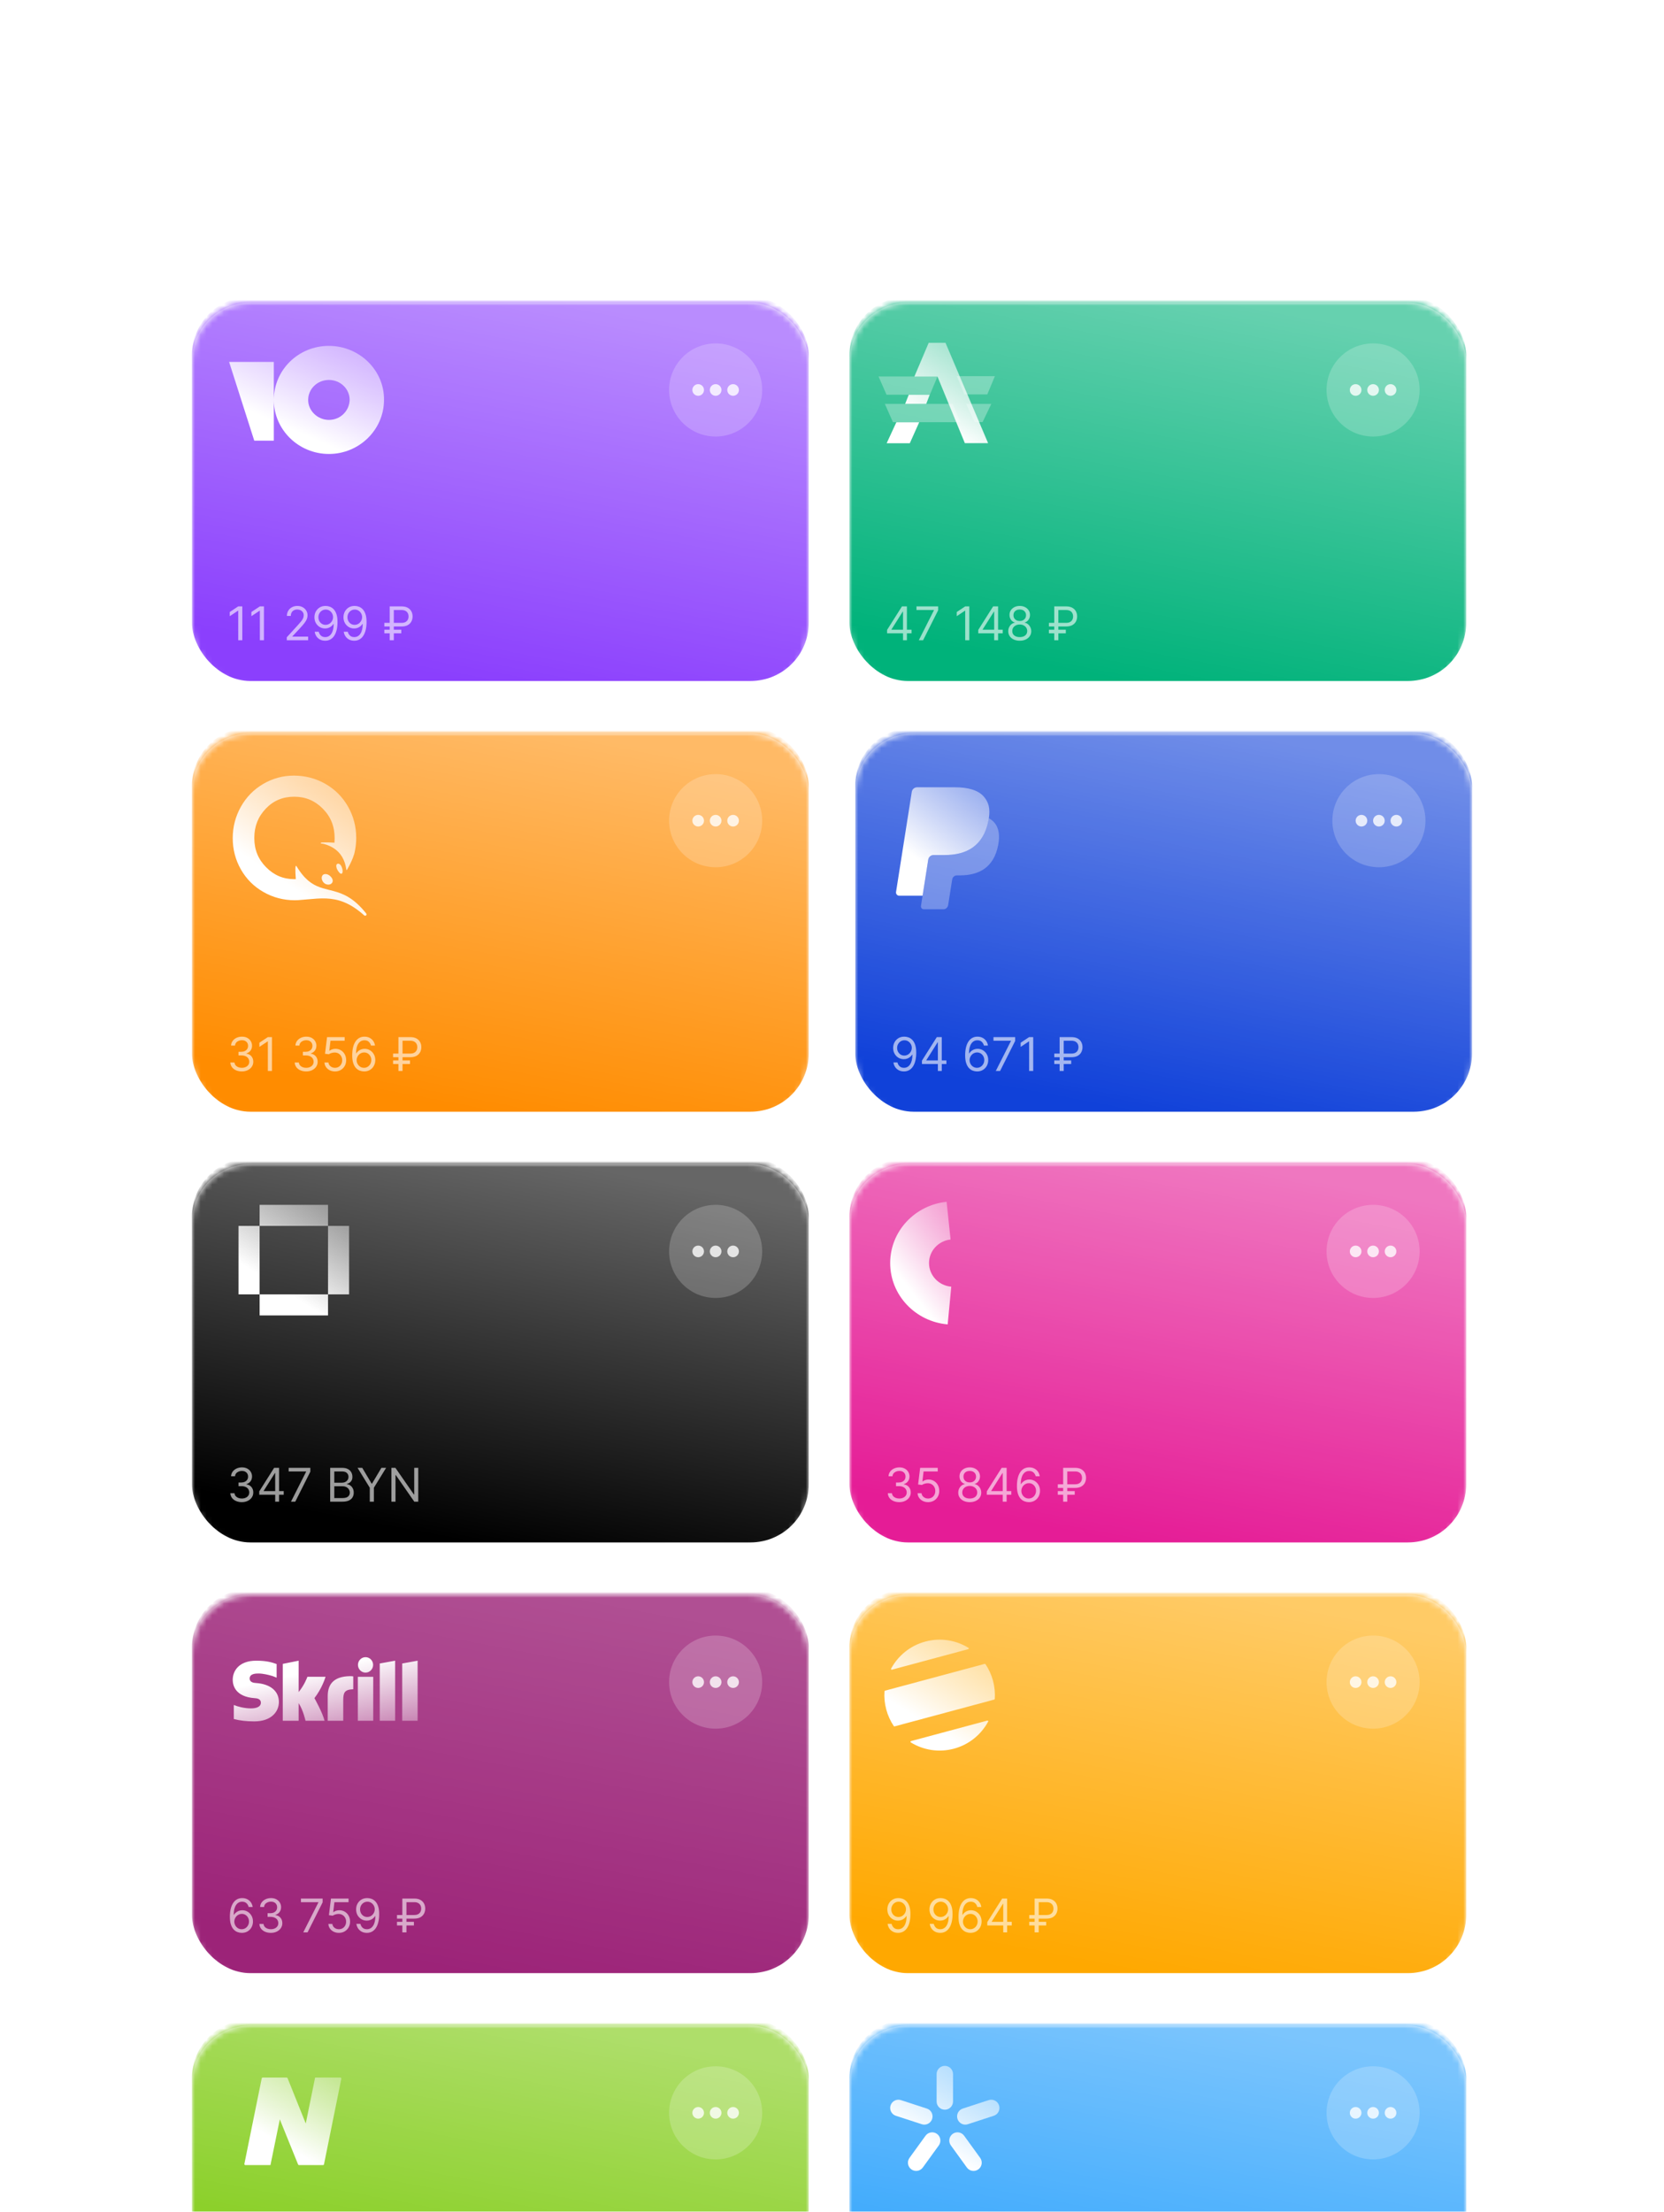 <svg width="286" height="380" viewBox="0 0 286 380" fill="none" xmlns="http://www.w3.org/2000/svg">
<g clip-path="url(#clip0_488_5496)">
<path opacity="0.2" fill-rule="evenodd" clip-rule="evenodd" d="M264 395H268V391V28C268 12.536 255.464 0 240 0H46C30.536 0 18 12.536 18 28V391V395H22H264ZM22 28C22 14.745 32.745 4 46 4H240C253.255 4 264 14.745 264 28V387V391H260H26H22V387V28ZM117 22C117 19.239 119.239 17 122 17H164C166.761 17 169 19.239 169 22C169 24.761 166.761 27 164 27H122C119.239 27 117 24.761 117 22ZM161 22C161 20.343 162.343 19 164 19C165.657 19 167 20.343 167 22C167 23.657 165.657 25 164 25C162.343 25 161 23.657 161 22Z" fill="white"/>
<mask id="mask0_488_5496" style="mask-type:alpha" maskUnits="userSpaceOnUse" x="33" y="52" width="106" height="66">
<rect x="33" y="52" width="106" height="66" rx="10" fill="#D9D9D9"/>
</mask>
<g mask="url(#mask0_488_5496)">
<g filter="url(#filter0_i_488_5496)">
<rect x="33" y="52" width="106" height="66" rx="10" fill="#8B3FFD"/>
</g>
<rect opacity="0.4" x="33" y="52" width="106" height="66" rx="10" fill="url(#paint0_linear_488_5496)"/>
<path opacity="0.6" d="M41.648 104.182V110H40.943V104.92H40.909L39.489 105.864V105.148L40.943 104.182H41.648ZM45.367 104.182V110H44.662V104.92H44.628L43.207 105.864V105.148L44.662 104.182H45.367ZM49.29 110V109.489L51.21 107.386C51.436 107.14 51.621 106.926 51.767 106.744C51.913 106.561 52.021 106.388 52.091 106.227C52.163 106.064 52.199 105.894 52.199 105.716C52.199 105.511 52.15 105.334 52.051 105.185C51.955 105.035 51.822 104.92 51.653 104.838C51.485 104.757 51.295 104.716 51.085 104.716C50.862 104.716 50.667 104.762 50.5 104.855C50.335 104.946 50.207 105.074 50.117 105.239C50.028 105.403 49.983 105.597 49.983 105.818H49.312C49.312 105.477 49.391 105.178 49.548 104.92C49.706 104.663 49.919 104.462 50.19 104.318C50.463 104.174 50.769 104.102 51.108 104.102C51.449 104.102 51.751 104.174 52.014 104.318C52.278 104.462 52.484 104.656 52.633 104.901C52.783 105.145 52.858 105.417 52.858 105.716C52.858 105.93 52.819 106.139 52.742 106.344C52.666 106.546 52.533 106.773 52.344 107.023C52.156 107.271 51.896 107.574 51.562 107.932L50.256 109.33V109.375H52.96V110H49.29ZM55.986 104.102C56.224 104.104 56.463 104.15 56.702 104.239C56.94 104.328 57.158 104.475 57.355 104.682C57.552 104.886 57.71 105.166 57.83 105.52C57.949 105.874 58.008 106.318 58.008 106.852C58.008 107.369 57.959 107.829 57.861 108.23C57.764 108.63 57.624 108.967 57.44 109.241C57.258 109.516 57.037 109.724 56.776 109.866C56.516 110.009 56.222 110.08 55.895 110.08C55.569 110.08 55.278 110.015 55.023 109.886C54.769 109.756 54.561 109.575 54.398 109.344C54.237 109.111 54.133 108.841 54.088 108.534H54.781C54.844 108.801 54.968 109.022 55.153 109.196C55.341 109.368 55.588 109.455 55.895 109.455C56.344 109.455 56.698 109.259 56.957 108.866C57.219 108.474 57.349 107.92 57.349 107.205H57.304C57.198 107.364 57.072 107.501 56.926 107.616C56.78 107.732 56.618 107.821 56.44 107.884C56.262 107.946 56.073 107.977 55.872 107.977C55.539 107.977 55.233 107.895 54.955 107.73C54.678 107.563 54.456 107.335 54.29 107.045C54.125 106.754 54.043 106.42 54.043 106.045C54.043 105.689 54.122 105.364 54.281 105.068C54.442 104.771 54.668 104.534 54.957 104.358C55.249 104.182 55.592 104.097 55.986 104.102ZM55.986 104.727C55.747 104.727 55.532 104.787 55.341 104.906C55.151 105.024 55.001 105.183 54.889 105.384C54.779 105.582 54.724 105.803 54.724 106.045C54.724 106.288 54.778 106.509 54.883 106.707C54.992 106.904 55.138 107.062 55.324 107.179C55.511 107.295 55.724 107.352 55.963 107.352C56.143 107.352 56.311 107.317 56.466 107.247C56.621 107.175 56.757 107.078 56.872 106.955C56.99 106.83 57.081 106.688 57.148 106.531C57.214 106.372 57.247 106.206 57.247 106.034C57.247 105.807 57.192 105.594 57.082 105.395C56.974 105.196 56.825 105.035 56.633 104.912C56.444 104.789 56.228 104.727 55.986 104.727ZM60.978 104.102C61.217 104.104 61.455 104.15 61.694 104.239C61.932 104.328 62.15 104.475 62.347 104.682C62.544 104.886 62.702 105.166 62.822 105.52C62.941 105.874 63.001 106.318 63.001 106.852C63.001 107.369 62.952 107.829 62.853 108.23C62.756 108.63 62.616 108.967 62.432 109.241C62.251 109.516 62.029 109.724 61.768 109.866C61.508 110.009 61.215 110.08 60.887 110.08C60.561 110.08 60.271 110.015 60.015 109.886C59.761 109.756 59.553 109.575 59.39 109.344C59.229 109.111 59.126 108.841 59.08 108.534H59.773C59.836 108.801 59.96 109.022 60.146 109.196C60.333 109.368 60.58 109.455 60.887 109.455C61.336 109.455 61.69 109.259 61.95 108.866C62.211 108.474 62.342 107.92 62.342 107.205H62.296C62.19 107.364 62.064 107.501 61.918 107.616C61.773 107.732 61.611 107.821 61.432 107.884C61.255 107.946 61.065 107.977 60.864 107.977C60.531 107.977 60.225 107.895 59.947 107.73C59.67 107.563 59.449 107.335 59.282 107.045C59.117 106.754 59.035 106.42 59.035 106.045C59.035 105.689 59.114 105.364 59.273 105.068C59.434 104.771 59.66 104.534 59.95 104.358C60.241 104.182 60.584 104.097 60.978 104.102ZM60.978 104.727C60.739 104.727 60.524 104.787 60.333 104.906C60.144 105.024 59.993 105.183 59.881 105.384C59.772 105.582 59.717 105.803 59.717 106.045C59.717 106.288 59.77 106.509 59.876 106.707C59.984 106.904 60.13 107.062 60.316 107.179C60.504 107.295 60.717 107.352 60.955 107.352C61.135 107.352 61.303 107.317 61.458 107.247C61.613 107.175 61.749 107.078 61.864 106.955C61.982 106.83 62.074 106.688 62.14 106.531C62.206 106.372 62.239 106.206 62.239 106.034C62.239 105.807 62.184 105.594 62.075 105.395C61.967 105.196 61.817 105.035 61.626 104.912C61.436 104.789 61.22 104.727 60.978 104.727ZM69.016 107.636H66.061V107.011H69.016C69.288 107.011 69.514 106.964 69.692 106.869C69.87 106.773 70.002 106.642 70.09 106.477C70.177 106.311 70.22 106.121 70.22 105.909C70.22 105.697 70.177 105.509 70.09 105.344C70.002 105.177 69.87 105.046 69.692 104.952C69.514 104.855 69.288 104.807 69.016 104.807H67.686V110H66.981V104.182H69.016C69.447 104.182 69.803 104.26 70.084 104.418C70.364 104.575 70.572 104.784 70.709 105.045C70.845 105.307 70.913 105.595 70.913 105.909C70.913 106.223 70.845 106.511 70.709 106.773C70.572 107.034 70.364 107.243 70.084 107.401C69.803 107.558 69.447 107.636 69.016 107.636ZM68.97 108.182V108.807H66.061V108.182H68.97Z" fill="white"/>
<circle opacity="0.2" cx="123" cy="67" r="8" fill="white"/>
<path opacity="0.8" fill-rule="evenodd" clip-rule="evenodd" d="M121 67C121 67.552 120.552 68 120 68C119.448 68 119 67.552 119 67C119 66.448 119.448 66 120 66C120.552 66 121 66.448 121 67ZM124 67C124 67.552 123.552 68 123 68C122.448 68 122 67.552 122 67C122 66.448 122.448 66 123 66C123.552 66 124 66.448 124 67ZM126 68C126.552 68 127 67.552 127 67C127 66.448 126.552 66 126 66C125.448 66 125 66.448 125 67C125 67.552 125.448 68 126 68Z" fill="white"/>
</g>
<mask id="mask1_488_5496" style="mask-type:alpha" maskUnits="userSpaceOnUse" x="33" y="348" width="106" height="66">
<rect x="33" y="348" width="106" height="66" rx="10" fill="#D9D9D9"/>
</mask>
<g mask="url(#mask1_488_5496)">
<g filter="url(#filter1_i_488_5496)">
<rect x="33" y="348" width="106" height="66" rx="10" fill="#78C806"/>
</g>
<rect opacity="0.4" x="33" y="348" width="106" height="66" rx="10" fill="url(#paint1_linear_488_5496)"/>
<circle opacity="0.2" cx="123" cy="363" r="8" fill="white"/>
<path opacity="0.8" fill-rule="evenodd" clip-rule="evenodd" d="M121 363C121 363.552 120.552 364 120 364C119.448 364 119 363.552 119 363C119 362.448 119.448 362 120 362C120.552 362 121 362.448 121 363ZM124 363C124 363.552 123.552 364 123 364C122.448 364 122 363.552 122 363C122 362.448 122.448 362 123 362C123.552 362 124 362.448 124 363ZM126 364C126.552 364 127 363.552 127 363C127 362.448 126.552 362 126 362C125.448 362 125 362.448 125 363C125 363.552 125.448 364 126 364Z" fill="white"/>
</g>
<mask id="mask2_488_5496" style="mask-type:alpha" maskUnits="userSpaceOnUse" x="33" y="200" width="106" height="66">
<rect x="33" y="200" width="106" height="66" rx="10" fill="#D9D9D9"/>
</mask>
<g mask="url(#mask2_488_5496)">
<g filter="url(#filter2_i_488_5496)">
<rect x="33" y="200" width="106" height="66" rx="10" fill="black"/>
</g>
<rect opacity="0.4" x="33" y="200" width="106" height="66" rx="10" fill="url(#paint2_linear_488_5496)"/>
<path opacity="0.6" d="M41.568 258.08C41.193 258.08 40.859 258.015 40.565 257.886C40.274 257.758 40.042 257.579 39.869 257.349C39.699 257.118 39.606 256.85 39.591 256.545H40.307C40.322 256.733 40.386 256.895 40.5 257.031C40.614 257.166 40.762 257.27 40.946 257.344C41.13 257.418 41.333 257.455 41.557 257.455C41.807 257.455 42.028 257.411 42.222 257.324C42.415 257.237 42.566 257.116 42.676 256.96C42.786 256.805 42.841 256.625 42.841 256.42C42.841 256.206 42.788 256.018 42.682 255.855C42.576 255.69 42.42 255.562 42.216 255.469C42.011 255.376 41.761 255.33 41.466 255.33H41V254.705H41.466C41.697 254.705 41.9 254.663 42.074 254.58C42.25 254.496 42.387 254.379 42.486 254.227C42.586 254.076 42.636 253.898 42.636 253.693C42.636 253.496 42.593 253.325 42.506 253.179C42.419 253.033 42.295 252.92 42.136 252.838C41.979 252.757 41.794 252.716 41.58 252.716C41.379 252.716 41.189 252.753 41.011 252.827C40.835 252.899 40.691 253.004 40.58 253.142C40.468 253.278 40.407 253.443 40.398 253.636H39.716C39.727 253.331 39.819 253.064 39.992 252.835C40.164 252.604 40.389 252.424 40.668 252.295C40.948 252.167 41.256 252.102 41.591 252.102C41.951 252.102 42.26 252.175 42.517 252.321C42.775 252.465 42.972 252.655 43.111 252.892C43.249 253.129 43.318 253.384 43.318 253.659C43.318 253.987 43.232 254.266 43.06 254.497C42.889 254.728 42.657 254.888 42.364 254.977V255.023C42.731 255.083 43.018 255.24 43.224 255.491C43.431 255.741 43.534 256.051 43.534 256.42C43.534 256.737 43.448 257.021 43.276 257.273C43.105 257.523 42.872 257.72 42.577 257.864C42.281 258.008 41.945 258.08 41.568 258.08ZM44.56 256.807V256.227L47.117 252.182H47.537V253.08H47.253L45.321 256.136V256.182H48.764V256.807H44.56ZM47.298 258V256.631V256.361V252.182H47.969V258H47.298ZM50.011 258L52.613 252.852V252.807H49.613V252.182H53.34V252.841L50.749 258H50.011ZM56.751 258V252.182H58.785C59.191 252.182 59.525 252.252 59.788 252.392C60.052 252.53 60.248 252.717 60.376 252.952C60.505 253.185 60.57 253.443 60.57 253.727C60.57 253.977 60.525 254.184 60.436 254.347C60.349 254.509 60.233 254.638 60.09 254.733C59.947 254.828 59.793 254.898 59.626 254.943V255C59.804 255.011 59.983 255.074 60.163 255.188C60.343 255.301 60.494 255.464 60.615 255.676C60.736 255.888 60.797 256.148 60.797 256.455C60.797 256.746 60.731 257.009 60.598 257.241C60.465 257.474 60.256 257.659 59.97 257.795C59.684 257.932 59.312 258 58.854 258H56.751ZM57.456 257.375H58.854C59.314 257.375 59.641 257.286 59.834 257.108C60.029 256.928 60.126 256.71 60.126 256.455C60.126 256.258 60.076 256.076 59.976 255.909C59.876 255.741 59.733 255.606 59.547 255.506C59.361 255.403 59.142 255.352 58.888 255.352H57.456V257.375ZM57.456 254.739H58.763C58.975 254.739 59.166 254.697 59.337 254.614C59.509 254.53 59.645 254.413 59.746 254.261C59.848 254.11 59.899 253.932 59.899 253.727C59.899 253.472 59.81 253.255 59.632 253.077C59.454 252.897 59.172 252.807 58.785 252.807H57.456V254.739ZM61.455 252.182H62.261L63.875 254.898H63.943L65.557 252.182H66.364L64.261 255.602V258H63.557V255.602L61.455 252.182ZM71.888 252.182V258H71.207L68.036 253.432H67.979V258H67.275V252.182H67.957L71.138 256.761H71.195V252.182H71.888Z" fill="white"/>
<circle opacity="0.2" cx="123" cy="215" r="8" fill="white"/>
<path opacity="0.8" fill-rule="evenodd" clip-rule="evenodd" d="M121 215C121 215.552 120.552 216 120 216C119.448 216 119 215.552 119 215C119 214.448 119.448 214 120 214C120.552 214 121 214.448 121 215ZM124 215C124 215.552 123.552 216 123 216C122.448 216 122 215.552 122 215C122 214.448 122.448 214 123 214C123.552 214 124 214.448 124 215ZM126 216C126.552 216 127 215.552 127 215C127 214.448 126.552 214 126 214C125.448 214 125 214.448 125 215C125 215.552 125.448 216 126 216Z" fill="white"/>
</g>
<mask id="mask3_488_5496" style="mask-type:alpha" maskUnits="userSpaceOnUse" x="33" y="126" width="106" height="66">
<rect x="33" y="126" width="106" height="66" rx="10" fill="#D9D9D9"/>
</mask>
<g mask="url(#mask3_488_5496)">
<g filter="url(#filter3_i_488_5496)">
<rect x="33" y="126" width="106" height="66" rx="10" fill="#FF8C00"/>
</g>
<rect opacity="0.4" x="33" y="126" width="106" height="66" rx="10" fill="url(#paint3_linear_488_5496)"/>
<path opacity="0.6" d="M41.568 184.08C41.193 184.08 40.859 184.015 40.565 183.886C40.274 183.758 40.042 183.579 39.869 183.349C39.699 183.118 39.606 182.85 39.591 182.545H40.307C40.322 182.733 40.386 182.895 40.5 183.031C40.614 183.166 40.762 183.27 40.946 183.344C41.13 183.418 41.333 183.455 41.557 183.455C41.807 183.455 42.028 183.411 42.222 183.324C42.415 183.237 42.566 183.116 42.676 182.96C42.786 182.805 42.841 182.625 42.841 182.42C42.841 182.206 42.788 182.018 42.682 181.855C42.576 181.69 42.42 181.562 42.216 181.469C42.011 181.376 41.761 181.33 41.466 181.33H41V180.705H41.466C41.697 180.705 41.9 180.663 42.074 180.58C42.25 180.496 42.387 180.379 42.486 180.227C42.586 180.076 42.636 179.898 42.636 179.693C42.636 179.496 42.593 179.325 42.506 179.179C42.419 179.033 42.295 178.92 42.136 178.838C41.979 178.757 41.794 178.716 41.58 178.716C41.379 178.716 41.189 178.753 41.011 178.827C40.835 178.899 40.691 179.004 40.58 179.142C40.468 179.278 40.407 179.443 40.398 179.636H39.716C39.727 179.331 39.819 179.064 39.992 178.835C40.164 178.604 40.389 178.424 40.668 178.295C40.948 178.167 41.256 178.102 41.591 178.102C41.951 178.102 42.26 178.175 42.517 178.321C42.775 178.465 42.972 178.655 43.111 178.892C43.249 179.129 43.318 179.384 43.318 179.659C43.318 179.987 43.232 180.266 43.06 180.497C42.889 180.728 42.657 180.888 42.364 180.977V181.023C42.731 181.083 43.018 181.24 43.224 181.491C43.431 181.741 43.534 182.051 43.534 182.42C43.534 182.737 43.448 183.021 43.276 183.273C43.105 183.523 42.872 183.72 42.577 183.864C42.281 184.008 41.945 184.08 41.568 184.08ZM46.742 178.182V184H46.037V178.92H46.003L44.582 179.864V179.148L46.037 178.182H46.742ZM52.631 184.08C52.256 184.08 51.921 184.015 51.628 183.886C51.336 183.758 51.104 183.579 50.932 183.349C50.761 183.118 50.669 182.85 50.653 182.545H51.369C51.385 182.733 51.449 182.895 51.562 183.031C51.676 183.166 51.825 183.27 52.008 183.344C52.192 183.418 52.396 183.455 52.619 183.455C52.869 183.455 53.091 183.411 53.284 183.324C53.477 183.237 53.629 183.116 53.739 182.96C53.849 182.805 53.903 182.625 53.903 182.42C53.903 182.206 53.85 182.018 53.744 181.855C53.638 181.69 53.483 181.562 53.278 181.469C53.074 181.376 52.824 181.33 52.528 181.33H52.062V180.705H52.528C52.76 180.705 52.962 180.663 53.136 180.58C53.312 180.496 53.45 180.379 53.548 180.227C53.649 180.076 53.699 179.898 53.699 179.693C53.699 179.496 53.655 179.325 53.568 179.179C53.481 179.033 53.358 178.92 53.199 178.838C53.042 178.757 52.856 178.716 52.642 178.716C52.441 178.716 52.252 178.753 52.074 178.827C51.898 178.899 51.754 179.004 51.642 179.142C51.53 179.278 51.47 179.443 51.46 179.636H50.778C50.79 179.331 50.882 179.064 51.054 178.835C51.226 178.604 51.452 178.424 51.73 178.295C52.01 178.167 52.318 178.102 52.653 178.102C53.013 178.102 53.322 178.175 53.58 178.321C53.837 178.465 54.035 178.655 54.173 178.892C54.312 179.129 54.381 179.384 54.381 179.659C54.381 179.987 54.294 180.266 54.122 180.497C53.952 180.728 53.72 180.888 53.426 180.977V181.023C53.794 181.083 54.081 181.24 54.287 181.491C54.493 181.741 54.597 182.051 54.597 182.42C54.597 182.737 54.51 183.021 54.338 183.273C54.168 183.523 53.935 183.72 53.639 183.864C53.344 184.008 53.008 184.08 52.631 184.08ZM57.577 184.08C57.243 184.08 56.943 184.013 56.676 183.881C56.409 183.748 56.195 183.566 56.034 183.335C55.873 183.104 55.785 182.841 55.77 182.545H56.452C56.478 182.809 56.597 183.027 56.81 183.199C57.024 183.369 57.279 183.455 57.577 183.455C57.815 183.455 58.028 183.399 58.213 183.287C58.401 183.175 58.547 183.022 58.653 182.827C58.761 182.63 58.815 182.407 58.815 182.159C58.815 181.905 58.76 181.679 58.648 181.48C58.538 181.279 58.386 181.121 58.193 181.006C58 180.89 57.779 180.831 57.531 180.83C57.353 180.828 57.17 180.855 56.983 180.912C56.795 180.967 56.641 181.038 56.52 181.125L55.861 181.045L56.213 178.182H59.236V178.807H56.804L56.599 180.523H56.633C56.753 180.428 56.903 180.349 57.082 180.287C57.262 180.224 57.45 180.193 57.645 180.193C58.001 180.193 58.318 180.278 58.597 180.449C58.877 180.617 59.097 180.848 59.256 181.142C59.417 181.436 59.497 181.771 59.497 182.148C59.497 182.519 59.414 182.85 59.247 183.142C59.082 183.432 58.855 183.661 58.565 183.83C58.276 183.996 57.946 184.08 57.577 184.08ZM62.557 184.08C62.319 184.076 62.08 184.03 61.842 183.943C61.603 183.856 61.385 183.709 61.188 183.503C60.991 183.295 60.833 183.013 60.714 182.659C60.594 182.303 60.535 181.856 60.535 181.318C60.535 180.803 60.583 180.347 60.68 179.949C60.776 179.549 60.916 179.213 61.1 178.94C61.284 178.666 61.505 178.457 61.765 178.315C62.026 178.173 62.321 178.102 62.648 178.102C62.974 178.102 63.264 178.168 63.518 178.298C63.773 178.427 63.982 178.607 64.143 178.838C64.304 179.069 64.408 179.335 64.455 179.636H63.762C63.698 179.375 63.573 179.158 63.387 178.986C63.202 178.813 62.955 178.727 62.648 178.727C62.198 178.727 61.843 178.923 61.583 179.315C61.325 179.707 61.196 180.258 61.194 180.966H61.239C61.345 180.805 61.471 180.668 61.617 180.554C61.765 180.438 61.928 180.349 62.106 180.287C62.284 180.224 62.472 180.193 62.671 180.193C63.005 180.193 63.309 180.277 63.586 180.443C63.862 180.608 64.084 180.836 64.251 181.128C64.417 181.418 64.501 181.75 64.501 182.125C64.501 182.485 64.42 182.814 64.259 183.114C64.098 183.411 63.872 183.648 63.58 183.824C63.291 183.998 62.95 184.083 62.557 184.08ZM62.557 183.455C62.796 183.455 63.01 183.395 63.2 183.276C63.391 183.156 63.541 182.996 63.651 182.795C63.763 182.595 63.819 182.371 63.819 182.125C63.819 181.884 63.765 181.666 63.657 181.469C63.551 181.27 63.404 181.112 63.217 180.994C63.031 180.877 62.819 180.818 62.58 180.818C62.4 180.818 62.233 180.854 62.077 180.926C61.922 180.996 61.786 181.093 61.668 181.216C61.553 181.339 61.462 181.48 61.396 181.639C61.329 181.796 61.296 181.962 61.296 182.136C61.296 182.367 61.35 182.583 61.458 182.784C61.568 182.985 61.718 183.147 61.907 183.27C62.098 183.393 62.315 183.455 62.557 183.455ZM70.516 181.636H67.561V181.011H70.516C70.788 181.011 71.014 180.964 71.192 180.869C71.37 180.773 71.502 180.642 71.59 180.477C71.677 180.311 71.72 180.121 71.72 179.909C71.72 179.697 71.677 179.509 71.59 179.344C71.502 179.177 71.37 179.046 71.192 178.952C71.014 178.855 70.788 178.807 70.516 178.807H69.186V184H68.481V178.182H70.516C70.947 178.182 71.303 178.26 71.584 178.418C71.864 178.575 72.072 178.784 72.209 179.045C72.345 179.307 72.413 179.595 72.413 179.909C72.413 180.223 72.345 180.511 72.209 180.773C72.072 181.034 71.864 181.243 71.584 181.401C71.303 181.558 70.947 181.636 70.516 181.636ZM70.47 182.182V182.807H67.561V182.182H70.47Z" fill="white"/>
<circle opacity="0.2" cx="123" cy="141" r="8" fill="white"/>
<path opacity="0.8" fill-rule="evenodd" clip-rule="evenodd" d="M121 141C121 141.552 120.552 142 120 142C119.448 142 119 141.552 119 141C119 140.448 119.448 140 120 140C120.552 140 121 140.448 121 141ZM124 141C124 141.552 123.552 142 123 142C122.448 142 122 141.552 122 141C122 140.448 122.448 140 123 140C123.552 140 124 140.448 124 141ZM126 142C126.552 142 127 141.552 127 141C127 140.448 126.552 140 126 140C125.448 140 125 140.448 125 141C125 141.552 125.448 142 126 142Z" fill="white"/>
</g>
<mask id="mask4_488_5496" style="mask-type:alpha" maskUnits="userSpaceOnUse" x="146" y="274" width="106" height="66">
<rect x="146" y="274" width="106" height="66" rx="10" fill="#D9D9D9"/>
</mask>
<g mask="url(#mask4_488_5496)">
<g filter="url(#filter4_i_488_5496)">
<rect x="146" y="274" width="106" height="66" rx="10" fill="#FFA800"/>
</g>
<rect opacity="0.4" x="146" y="274" width="106" height="66" rx="10" fill="url(#paint4_linear_488_5496)"/>
<path opacity="0.6" d="M154.455 326.102C154.693 326.104 154.932 326.15 155.17 326.239C155.409 326.328 155.627 326.475 155.824 326.682C156.021 326.886 156.179 327.166 156.298 327.52C156.418 327.874 156.477 328.318 156.477 328.852C156.477 329.369 156.428 329.829 156.33 330.23C156.233 330.63 156.093 330.967 155.909 331.241C155.727 331.516 155.506 331.724 155.244 331.866C154.985 332.009 154.691 332.08 154.364 332.08C154.038 332.08 153.747 332.015 153.491 331.886C153.238 331.756 153.029 331.575 152.866 331.344C152.705 331.111 152.602 330.841 152.557 330.534H153.25C153.312 330.801 153.437 331.022 153.622 331.196C153.81 331.368 154.057 331.455 154.364 331.455C154.813 331.455 155.167 331.259 155.426 330.866C155.688 330.474 155.818 329.92 155.818 329.205H155.773C155.667 329.364 155.541 329.501 155.395 329.616C155.249 329.732 155.087 329.821 154.909 329.884C154.731 329.946 154.542 329.977 154.341 329.977C154.008 329.977 153.702 329.895 153.423 329.73C153.147 329.563 152.925 329.335 152.759 329.045C152.594 328.754 152.511 328.42 152.511 328.045C152.511 327.689 152.591 327.364 152.75 327.068C152.911 326.771 153.136 326.534 153.426 326.358C153.718 326.182 154.061 326.097 154.455 326.102ZM154.455 326.727C154.216 326.727 154.001 326.787 153.81 326.906C153.62 327.024 153.47 327.183 153.358 327.384C153.248 327.582 153.193 327.803 153.193 328.045C153.193 328.288 153.246 328.509 153.352 328.707C153.46 328.904 153.607 329.062 153.793 329.179C153.98 329.295 154.193 329.352 154.432 329.352C154.612 329.352 154.779 329.317 154.935 329.247C155.09 329.175 155.225 329.078 155.341 328.955C155.458 328.83 155.55 328.688 155.616 328.531C155.683 328.372 155.716 328.206 155.716 328.034C155.716 327.807 155.661 327.594 155.551 327.395C155.443 327.196 155.294 327.035 155.102 326.912C154.913 326.789 154.697 326.727 154.455 326.727ZM161.697 326.102C161.935 326.104 162.174 326.15 162.413 326.239C162.651 326.328 162.869 326.475 163.066 326.682C163.263 326.886 163.421 327.166 163.54 327.52C163.66 327.874 163.719 328.318 163.719 328.852C163.719 329.369 163.67 329.829 163.572 330.23C163.475 330.63 163.335 330.967 163.151 331.241C162.969 331.516 162.748 331.724 162.487 331.866C162.227 332.009 161.933 332.08 161.606 332.08C161.28 332.08 160.989 332.015 160.734 331.886C160.48 331.756 160.272 331.575 160.109 331.344C159.948 331.111 159.844 330.841 159.799 330.534H160.492C160.555 330.801 160.679 331.022 160.864 331.196C161.052 331.368 161.299 331.455 161.606 331.455C162.055 331.455 162.409 331.259 162.668 330.866C162.93 330.474 163.06 329.92 163.06 329.205H163.015C162.909 329.364 162.783 329.501 162.637 329.616C162.491 329.732 162.329 329.821 162.151 329.884C161.973 329.946 161.784 329.977 161.583 329.977C161.25 329.977 160.944 329.895 160.665 329.73C160.389 329.563 160.167 329.335 160.001 329.045C159.836 328.754 159.754 328.42 159.754 328.045C159.754 327.689 159.833 327.364 159.992 327.068C160.153 326.771 160.379 326.534 160.668 326.358C160.96 326.182 161.303 326.097 161.697 326.102ZM161.697 326.727C161.458 326.727 161.243 326.787 161.052 326.906C160.862 327.024 160.712 327.183 160.6 327.384C160.49 327.582 160.435 327.803 160.435 328.045C160.435 328.288 160.488 328.509 160.594 328.707C160.702 328.904 160.849 329.062 161.035 329.179C161.222 329.295 161.435 329.352 161.674 329.352C161.854 329.352 162.022 329.317 162.177 329.247C162.332 329.175 162.468 329.078 162.583 328.955C162.701 328.83 162.792 328.688 162.859 328.531C162.925 328.372 162.958 328.206 162.958 328.034C162.958 327.807 162.903 327.594 162.793 327.395C162.685 327.196 162.536 327.035 162.344 326.912C162.155 326.789 161.939 326.727 161.697 326.727ZM166.768 332.08C166.53 332.076 166.291 332.03 166.053 331.943C165.814 331.856 165.596 331.709 165.399 331.503C165.202 331.295 165.044 331.013 164.925 330.659C164.805 330.303 164.746 329.856 164.746 329.318C164.746 328.803 164.794 328.347 164.891 327.949C164.987 327.549 165.127 327.213 165.311 326.94C165.495 326.666 165.716 326.457 165.976 326.315C166.237 326.173 166.532 326.102 166.859 326.102C167.185 326.102 167.475 326.168 167.729 326.298C167.984 326.427 168.193 326.607 168.354 326.838C168.515 327.069 168.619 327.335 168.666 327.636H167.973C167.909 327.375 167.784 327.158 167.598 326.986C167.412 326.813 167.166 326.727 166.859 326.727C166.409 326.727 166.054 326.923 165.794 327.315C165.536 327.707 165.407 328.258 165.405 328.966H165.45C165.556 328.805 165.682 328.668 165.828 328.554C165.976 328.438 166.139 328.349 166.317 328.287C166.495 328.224 166.683 328.193 166.882 328.193C167.215 328.193 167.52 328.277 167.797 328.443C168.073 328.608 168.295 328.836 168.462 329.128C168.628 329.418 168.712 329.75 168.712 330.125C168.712 330.485 168.631 330.814 168.47 331.114C168.309 331.411 168.083 331.648 167.791 331.824C167.501 331.998 167.161 332.083 166.768 332.08ZM166.768 331.455C167.007 331.455 167.221 331.395 167.411 331.276C167.602 331.156 167.752 330.996 167.862 330.795C167.974 330.595 168.03 330.371 168.03 330.125C168.03 329.884 167.976 329.666 167.868 329.469C167.762 329.27 167.615 329.112 167.428 328.994C167.242 328.877 167.03 328.818 166.791 328.818C166.611 328.818 166.444 328.854 166.288 328.926C166.133 328.996 165.997 329.093 165.879 329.216C165.764 329.339 165.673 329.48 165.607 329.639C165.54 329.796 165.507 329.962 165.507 330.136C165.507 330.367 165.561 330.583 165.669 330.784C165.779 330.985 165.929 331.147 166.118 331.27C166.309 331.393 166.526 331.455 166.768 331.455ZM169.692 330.807V330.227L172.249 326.182H172.67V327.08H172.386L170.454 330.136V330.182H173.897V330.807H169.692ZM172.431 332V330.631V330.361V326.182H173.102V332H172.431ZM179.859 329.636H176.905V329.011H179.859C180.132 329.011 180.357 328.964 180.536 328.869C180.714 328.773 180.846 328.642 180.933 328.477C181.02 328.311 181.064 328.121 181.064 327.909C181.064 327.697 181.02 327.509 180.933 327.344C180.846 327.177 180.714 327.046 180.536 326.952C180.357 326.855 180.132 326.807 179.859 326.807H178.53V332H177.825V326.182H179.859C180.291 326.182 180.647 326.26 180.928 326.418C181.208 326.575 181.416 326.784 181.553 327.045C181.689 327.307 181.757 327.595 181.757 327.909C181.757 328.223 181.689 328.511 181.553 328.773C181.416 329.034 181.208 329.243 180.928 329.401C180.647 329.558 180.291 329.636 179.859 329.636ZM179.814 330.182V330.807H176.905V330.182H179.814Z" fill="white"/>
<circle opacity="0.2" cx="236" cy="289" r="8" fill="white"/>
<path opacity="0.8" fill-rule="evenodd" clip-rule="evenodd" d="M234 289C234 289.552 233.552 290 233 290C232.448 290 232 289.552 232 289C232 288.448 232.448 288 233 288C233.552 288 234 288.448 234 289ZM237 289C237 289.552 236.552 290 236 290C235.448 290 235 289.552 235 289C235 288.448 235.448 288 236 288C236.552 288 237 288.448 237 289ZM239 290C239.552 290 240 289.552 240 289C240 288.448 239.552 288 239 288C238.448 288 238 288.448 238 289C238 289.552 238.448 290 239 290Z" fill="white"/>
</g>
<mask id="mask5_488_5496" style="mask-type:alpha" maskUnits="userSpaceOnUse" x="146" y="348" width="106" height="66">
<rect x="146" y="348" width="106" height="66" rx="10" fill="#D9D9D9"/>
</mask>
<g mask="url(#mask5_488_5496)">
<g filter="url(#filter5_i_488_5496)">
<rect x="146" y="348" width="106" height="66" rx="10" fill="#239EFC"/>
</g>
<rect opacity="0.4" x="146" y="348" width="106" height="66" rx="10" fill="url(#paint5_linear_488_5496)"/>
<circle opacity="0.2" cx="236" cy="363" r="8" fill="white"/>
<path opacity="0.8" fill-rule="evenodd" clip-rule="evenodd" d="M234 363C234 363.552 233.552 364 233 364C232.448 364 232 363.552 232 363C232 362.448 232.448 362 233 362C233.552 362 234 362.448 234 363ZM237 363C237 363.552 236.552 364 236 364C235.448 364 235 363.552 235 363C235 362.448 235.448 362 236 362C236.552 362 237 362.448 237 363ZM239 364C239.552 364 240 363.552 240 363C240 362.448 239.552 362 239 362C238.448 362 238 362.448 238 363C238 363.552 238.448 364 239 364Z" fill="white"/>
</g>
<mask id="mask6_488_5496" style="mask-type:alpha" maskUnits="userSpaceOnUse" x="146" y="200" width="106" height="66">
<rect x="146" y="200" width="106" height="66" rx="10" fill="#D9D9D9"/>
</mask>
<g mask="url(#mask6_488_5496)">
<g filter="url(#filter6_i_488_5496)">
<rect x="146" y="200" width="106" height="66" rx="10" fill="#E51C96"/>
</g>
<rect opacity="0.4" x="146" y="200" width="106" height="66" rx="10" fill="url(#paint6_linear_488_5496)"/>
<path opacity="0.6" d="M154.568 258.08C154.193 258.08 153.859 258.015 153.565 257.886C153.274 257.758 153.042 257.579 152.869 257.349C152.699 257.118 152.606 256.85 152.591 256.545H153.307C153.322 256.733 153.386 256.895 153.5 257.031C153.614 257.166 153.762 257.27 153.946 257.344C154.13 257.418 154.333 257.455 154.557 257.455C154.807 257.455 155.028 257.411 155.222 257.324C155.415 257.237 155.566 257.116 155.676 256.96C155.786 256.805 155.841 256.625 155.841 256.42C155.841 256.206 155.788 256.018 155.682 255.855C155.576 255.69 155.42 255.562 155.216 255.469C155.011 255.376 154.761 255.33 154.466 255.33H154V254.705H154.466C154.697 254.705 154.9 254.663 155.074 254.58C155.25 254.496 155.387 254.379 155.486 254.227C155.586 254.076 155.636 253.898 155.636 253.693C155.636 253.496 155.593 253.325 155.506 253.179C155.419 253.033 155.295 252.92 155.136 252.838C154.979 252.757 154.794 252.716 154.58 252.716C154.379 252.716 154.189 252.753 154.011 252.827C153.835 252.899 153.691 253.004 153.58 253.142C153.468 253.278 153.407 253.443 153.398 253.636H152.716C152.727 253.331 152.819 253.064 152.991 252.835C153.164 252.604 153.389 252.424 153.668 252.295C153.948 252.167 154.256 252.102 154.591 252.102C154.951 252.102 155.259 252.175 155.517 252.321C155.775 252.465 155.973 252.655 156.111 252.892C156.249 253.129 156.318 253.384 156.318 253.659C156.318 253.987 156.232 254.266 156.06 254.497C155.889 254.728 155.657 254.888 155.364 254.977V255.023C155.731 255.083 156.018 255.24 156.224 255.491C156.431 255.741 156.534 256.051 156.534 256.42C156.534 256.737 156.448 257.021 156.276 257.273C156.105 257.523 155.872 257.72 155.577 257.864C155.281 258.008 154.945 258.08 154.568 258.08ZM159.514 258.08C159.181 258.08 158.881 258.013 158.614 257.881C158.347 257.748 158.133 257.566 157.972 257.335C157.811 257.104 157.723 256.841 157.707 256.545H158.389C158.416 256.809 158.535 257.027 158.747 257.199C158.961 257.369 159.217 257.455 159.514 257.455C159.753 257.455 159.965 257.399 160.151 257.287C160.338 257.175 160.485 257.022 160.591 256.827C160.699 256.63 160.753 256.407 160.753 256.159C160.753 255.905 160.697 255.679 160.585 255.48C160.475 255.279 160.324 255.121 160.131 255.006C159.938 254.89 159.717 254.831 159.469 254.83C159.291 254.828 159.108 254.855 158.92 254.912C158.733 254.967 158.579 255.038 158.457 255.125L157.798 255.045L158.151 252.182H161.173V252.807H158.741L158.537 254.523H158.571C158.69 254.428 158.84 254.349 159.02 254.287C159.2 254.224 159.387 254.193 159.582 254.193C159.938 254.193 160.256 254.278 160.534 254.449C160.814 254.617 161.034 254.848 161.193 255.142C161.354 255.436 161.435 255.771 161.435 256.148C161.435 256.519 161.351 256.85 161.185 257.142C161.02 257.432 160.793 257.661 160.503 257.83C160.213 257.996 159.884 258.08 159.514 258.08ZM166.677 258.08C166.287 258.08 165.942 258.01 165.643 257.872C165.345 257.732 165.113 257.54 164.947 257.295C164.78 257.049 164.698 256.769 164.7 256.455C164.698 256.208 164.746 255.981 164.844 255.773C164.943 255.562 165.077 255.387 165.248 255.247C165.42 255.105 165.612 255.015 165.825 254.977V254.943C165.546 254.871 165.325 254.715 165.16 254.474C164.995 254.232 164.914 253.956 164.915 253.648C164.914 253.352 164.988 253.088 165.14 252.855C165.291 252.622 165.5 252.438 165.765 252.304C166.032 252.17 166.336 252.102 166.677 252.102C167.014 252.102 167.315 252.17 167.58 252.304C167.845 252.438 168.054 252.622 168.205 252.855C168.359 253.088 168.436 253.352 168.438 253.648C168.436 253.956 168.352 254.232 168.185 254.474C168.021 254.715 167.802 254.871 167.529 254.943V254.977C167.739 255.015 167.929 255.105 168.097 255.247C168.266 255.387 168.4 255.562 168.501 255.773C168.601 255.981 168.652 256.208 168.654 256.455C168.652 256.769 168.567 257.049 168.398 257.295C168.232 257.54 168 257.732 167.702 257.872C167.407 258.01 167.065 258.08 166.677 258.08ZM166.677 257.455C166.94 257.455 167.167 257.412 167.359 257.327C167.55 257.241 167.698 257.121 167.802 256.966C167.906 256.811 167.959 256.629 167.961 256.42C167.959 256.201 167.902 256.007 167.79 255.838C167.679 255.67 167.526 255.537 167.333 255.44C167.142 255.344 166.923 255.295 166.677 255.295C166.429 255.295 166.207 255.344 166.012 255.44C165.819 255.537 165.666 255.67 165.555 255.838C165.445 256.007 165.391 256.201 165.393 256.42C165.391 256.629 165.441 256.811 165.543 256.966C165.647 257.121 165.796 257.241 165.989 257.327C166.183 257.412 166.412 257.455 166.677 257.455ZM166.677 254.693C166.885 254.693 167.07 254.652 167.231 254.568C167.394 254.485 167.522 254.368 167.614 254.219C167.707 254.069 167.754 253.894 167.756 253.693C167.754 253.496 167.708 253.325 167.617 253.179C167.526 253.031 167.4 252.918 167.239 252.838C167.078 252.757 166.891 252.716 166.677 252.716C166.459 252.716 166.269 252.757 166.106 252.838C165.943 252.918 165.817 253.031 165.728 253.179C165.639 253.325 165.595 253.496 165.597 253.693C165.595 253.894 165.64 254.069 165.731 254.219C165.824 254.368 165.951 254.485 166.114 254.568C166.277 254.652 166.465 254.693 166.677 254.693ZM169.607 256.807V256.227L172.163 252.182H172.584V253.08H172.3L170.368 256.136V256.182H173.811V256.807H169.607ZM172.345 258V256.631V256.361V252.182H173.016V258H172.345ZM176.808 258.08C176.569 258.076 176.33 258.03 176.092 257.943C175.853 257.856 175.635 257.709 175.438 257.503C175.241 257.295 175.083 257.013 174.964 256.659C174.844 256.303 174.785 255.856 174.785 255.318C174.785 254.803 174.833 254.347 174.93 253.949C175.026 253.549 175.166 253.213 175.35 252.94C175.534 252.666 175.755 252.457 176.015 252.315C176.276 252.173 176.571 252.102 176.898 252.102C177.224 252.102 177.514 252.168 177.768 252.298C178.023 252.427 178.232 252.607 178.393 252.838C178.554 253.069 178.658 253.335 178.705 253.636H178.012C177.948 253.375 177.823 253.158 177.637 252.986C177.451 252.813 177.205 252.727 176.898 252.727C176.448 252.727 176.093 252.923 175.833 253.315C175.576 253.707 175.446 254.258 175.444 254.966H175.489C175.595 254.805 175.721 254.668 175.867 254.554C176.015 254.438 176.178 254.349 176.356 254.287C176.534 254.224 176.722 254.193 176.921 254.193C177.254 254.193 177.559 254.277 177.836 254.443C178.112 254.608 178.334 254.836 178.501 255.128C178.667 255.418 178.751 255.75 178.751 256.125C178.751 256.485 178.67 256.814 178.509 257.114C178.348 257.411 178.122 257.648 177.83 257.824C177.54 257.998 177.2 258.083 176.808 258.08ZM176.808 257.455C177.046 257.455 177.26 257.395 177.45 257.276C177.641 257.156 177.791 256.996 177.901 256.795C178.013 256.595 178.069 256.371 178.069 256.125C178.069 255.884 178.015 255.666 177.907 255.469C177.801 255.27 177.654 255.112 177.467 254.994C177.281 254.877 177.069 254.818 176.83 254.818C176.65 254.818 176.483 254.854 176.327 254.926C176.172 254.996 176.036 255.093 175.918 255.216C175.803 255.339 175.712 255.48 175.646 255.639C175.579 255.796 175.546 255.962 175.546 256.136C175.546 256.367 175.6 256.583 175.708 256.784C175.818 256.985 175.968 257.147 176.157 257.27C176.348 257.393 176.565 257.455 176.808 257.455ZM184.766 255.636H181.811V255.011H184.766C185.038 255.011 185.264 254.964 185.442 254.869C185.62 254.773 185.752 254.642 185.839 254.477C185.927 254.311 185.97 254.121 185.97 253.909C185.97 253.697 185.927 253.509 185.839 253.344C185.752 253.177 185.62 253.046 185.442 252.952C185.264 252.855 185.038 252.807 184.766 252.807H183.436V258H182.732V252.182H184.766C185.197 252.182 185.554 252.26 185.834 252.418C186.114 252.575 186.322 252.784 186.459 253.045C186.595 253.307 186.663 253.595 186.663 253.909C186.663 254.223 186.595 254.511 186.459 254.773C186.322 255.034 186.114 255.243 185.834 255.401C185.554 255.558 185.197 255.636 184.766 255.636ZM184.72 256.182V256.807H181.811V256.182H184.72Z" fill="white"/>
<circle opacity="0.2" cx="236" cy="215" r="8" fill="white"/>
<path opacity="0.8" fill-rule="evenodd" clip-rule="evenodd" d="M234 215C234 215.552 233.552 216 233 216C232.448 216 232 215.552 232 215C232 214.448 232.448 214 233 214C233.552 214 234 214.448 234 215ZM237 215C237 215.552 236.552 216 236 216C235.448 216 235 215.552 235 215C235 214.448 235.448 214 236 214C236.552 214 237 214.448 237 215ZM239 216C239.552 216 240 215.552 240 215C240 214.448 239.552 214 239 214C238.448 214 238 214.448 238 215C238 215.552 238.448 216 239 216Z" fill="white"/>
</g>
<mask id="mask7_488_5496" style="mask-type:alpha" maskUnits="userSpaceOnUse" x="146" y="52" width="106" height="66">
<rect x="146" y="52" width="106" height="66" rx="10" fill="#D9D9D9"/>
</mask>
<g mask="url(#mask7_488_5496)">
<g filter="url(#filter7_i_488_5496)">
<rect x="146" y="52" width="106" height="66" rx="10" fill="#00B27A"/>
</g>
<rect opacity="0.4" x="146" y="52" width="106" height="66" rx="10" fill="url(#paint7_linear_488_5496)"/>
<path opacity="0.6" d="M152.466 108.807V108.227L155.023 104.182H155.443V105.08H155.159L153.227 108.136V108.182H156.67V108.807H152.466ZM155.205 110V108.631V108.361V104.182H155.875V110H155.205ZM157.917 110L160.519 104.852V104.807H157.519V104.182H161.246V104.841L158.656 110H157.917ZM166.601 104.182V110H165.896V104.92H165.862L164.442 105.864V105.148L165.896 104.182H166.601ZM168.138 108.807V108.227L170.695 104.182H171.115V105.08H170.831L168.899 108.136V108.182H172.342V108.807H168.138ZM170.876 110V108.631V108.361V104.182H171.547V110H170.876ZM175.271 110.08C174.88 110.08 174.536 110.01 174.237 109.872C173.939 109.732 173.707 109.54 173.54 109.295C173.374 109.049 173.291 108.769 173.293 108.455C173.291 108.208 173.34 107.981 173.438 107.773C173.537 107.562 173.671 107.387 173.842 107.247C174.014 107.105 174.206 107.015 174.418 106.977V106.943C174.14 106.871 173.918 106.715 173.754 106.474C173.589 106.232 173.507 105.956 173.509 105.648C173.507 105.352 173.582 105.088 173.734 104.855C173.885 104.622 174.094 104.438 174.359 104.304C174.626 104.17 174.93 104.102 175.271 104.102C175.608 104.102 175.909 104.17 176.174 104.304C176.439 104.438 176.647 104.622 176.799 104.855C176.952 105.088 177.03 105.352 177.032 105.648C177.03 105.956 176.946 106.232 176.779 106.474C176.614 106.715 176.396 106.871 176.123 106.943V106.977C176.333 107.015 176.522 107.105 176.691 107.247C176.86 107.387 176.994 107.562 177.094 107.773C177.195 107.981 177.246 108.208 177.248 108.455C177.246 108.769 177.161 109.049 176.992 109.295C176.826 109.54 176.594 109.732 176.296 109.872C176.001 110.01 175.659 110.08 175.271 110.08ZM175.271 109.455C175.534 109.455 175.761 109.412 175.952 109.327C176.144 109.241 176.291 109.121 176.396 108.966C176.5 108.811 176.553 108.629 176.555 108.42C176.553 108.201 176.496 108.007 176.384 107.838C176.272 107.67 176.12 107.537 175.927 107.44C175.736 107.344 175.517 107.295 175.271 107.295C175.022 107.295 174.801 107.344 174.606 107.44C174.413 107.537 174.26 107.67 174.148 107.838C174.039 108.007 173.985 108.201 173.987 108.42C173.985 108.629 174.035 108.811 174.137 108.966C174.241 109.121 174.39 109.241 174.583 109.327C174.776 109.412 175.005 109.455 175.271 109.455ZM175.271 106.693C175.479 106.693 175.664 106.652 175.825 106.568C175.987 106.485 176.115 106.368 176.208 106.219C176.301 106.069 176.348 105.894 176.35 105.693C176.348 105.496 176.302 105.325 176.211 105.179C176.12 105.031 175.994 104.918 175.833 104.838C175.672 104.757 175.485 104.716 175.271 104.716C175.053 104.716 174.862 104.757 174.7 104.838C174.537 104.918 174.411 105.031 174.322 105.179C174.233 105.325 174.189 105.496 174.191 105.693C174.189 105.894 174.234 106.069 174.325 106.219C174.417 106.368 174.545 106.485 174.708 106.568C174.871 106.652 175.058 106.693 175.271 106.693ZM183.234 107.636H180.28V107.011H183.234C183.507 107.011 183.732 106.964 183.911 106.869C184.089 106.773 184.221 106.642 184.308 106.477C184.395 106.311 184.439 106.121 184.439 105.909C184.439 105.697 184.395 105.509 184.308 105.344C184.221 105.177 184.089 105.046 183.911 104.952C183.732 104.855 183.507 104.807 183.234 104.807H181.905V110H181.2V104.182H183.234C183.666 104.182 184.022 104.26 184.303 104.418C184.583 104.575 184.791 104.784 184.928 105.045C185.064 105.307 185.132 105.595 185.132 105.909C185.132 106.223 185.064 106.511 184.928 106.773C184.791 107.034 184.583 107.243 184.303 107.401C184.022 107.558 183.666 107.636 183.234 107.636ZM183.189 108.182V108.807H180.28V108.182H183.189Z" fill="white"/>
<circle opacity="0.2" cx="236" cy="67" r="8" fill="white"/>
<path opacity="0.8" fill-rule="evenodd" clip-rule="evenodd" d="M234 67C234 67.552 233.552 68 233 68C232.448 68 232 67.552 232 67C232 66.448 232.448 66 233 66C233.552 66 234 66.448 234 67ZM237 67C237 67.552 236.552 68 236 68C235.448 68 235 67.552 235 67C235 66.448 235.448 66 236 66C236.552 66 237 66.448 237 67ZM239 68C239.552 68 240 67.552 240 67C240 66.448 239.552 66 239 66C238.448 66 238 66.448 238 67C238 67.552 238.448 68 239 68Z" fill="white"/>
</g>
<mask id="mask8_488_5496" style="mask-type:alpha" maskUnits="userSpaceOnUse" x="33" y="274" width="106" height="66">
<rect x="33" y="274" width="106" height="66" rx="10" fill="#D9D9D9"/>
</mask>
<g mask="url(#mask8_488_5496)">
<g filter="url(#filter8_i_488_5496)">
<rect x="33" y="274" width="106" height="66" rx="10" fill="#9C2378"/>
</g>
<rect opacity="0.2" x="33" y="274" width="106" height="66" rx="10" fill="url(#paint8_linear_488_5496)"/>
<path opacity="0.6" d="M41.534 332.08C41.295 332.076 41.057 332.03 40.818 331.943C40.58 331.856 40.362 331.709 40.165 331.503C39.968 331.295 39.81 331.013 39.69 330.659C39.571 330.303 39.511 329.856 39.511 329.318C39.511 328.803 39.56 328.347 39.656 327.949C39.753 327.549 39.893 327.213 40.077 326.94C40.26 326.666 40.482 326.457 40.742 326.315C41.003 326.173 41.297 326.102 41.625 326.102C41.951 326.102 42.24 326.168 42.494 326.298C42.75 326.427 42.958 326.607 43.119 326.838C43.28 327.069 43.385 327.335 43.432 327.636H42.739C42.674 327.375 42.549 327.158 42.364 326.986C42.178 326.813 41.932 326.727 41.625 326.727C41.174 326.727 40.819 326.923 40.56 327.315C40.302 327.707 40.172 328.258 40.17 328.966H40.216C40.322 328.805 40.448 328.668 40.594 328.554C40.742 328.438 40.904 328.349 41.082 328.287C41.26 328.224 41.449 328.193 41.648 328.193C41.981 328.193 42.286 328.277 42.562 328.443C42.839 328.608 43.061 328.836 43.227 329.128C43.394 329.418 43.477 329.75 43.477 330.125C43.477 330.485 43.397 330.814 43.236 331.114C43.075 331.411 42.849 331.648 42.557 331.824C42.267 331.998 41.926 332.083 41.534 332.08ZM41.534 331.455C41.773 331.455 41.987 331.395 42.176 331.276C42.367 331.156 42.518 330.996 42.628 330.795C42.74 330.595 42.795 330.371 42.795 330.125C42.795 329.884 42.742 329.666 42.633 329.469C42.528 329.27 42.381 329.112 42.193 328.994C42.008 328.877 41.795 328.818 41.557 328.818C41.377 328.818 41.209 328.854 41.054 328.926C40.899 328.996 40.762 329.093 40.645 329.216C40.529 329.339 40.438 329.48 40.372 329.639C40.306 329.796 40.273 329.962 40.273 330.136C40.273 330.367 40.327 330.583 40.435 330.784C40.544 330.985 40.694 331.147 40.883 331.27C41.075 331.393 41.292 331.455 41.534 331.455ZM46.56 332.08C46.185 332.08 45.851 332.015 45.557 331.886C45.266 331.758 45.034 331.579 44.861 331.349C44.691 331.118 44.598 330.85 44.583 330.545H45.299C45.314 330.733 45.379 330.895 45.492 331.031C45.606 331.166 45.755 331.27 45.938 331.344C46.122 331.418 46.325 331.455 46.549 331.455C46.799 331.455 47.021 331.411 47.214 331.324C47.407 331.237 47.559 331.116 47.668 330.96C47.778 330.805 47.833 330.625 47.833 330.42C47.833 330.206 47.78 330.018 47.674 329.855C47.568 329.69 47.413 329.562 47.208 329.469C47.004 329.376 46.754 329.33 46.458 329.33H45.992V328.705H46.458C46.689 328.705 46.892 328.663 47.066 328.58C47.242 328.496 47.38 328.379 47.478 328.227C47.578 328.076 47.629 327.898 47.629 327.693C47.629 327.496 47.585 327.325 47.498 327.179C47.411 327.033 47.288 326.92 47.129 326.838C46.971 326.757 46.786 326.716 46.572 326.716C46.371 326.716 46.182 326.753 46.004 326.827C45.827 326.899 45.684 327.004 45.572 327.142C45.46 327.278 45.399 327.443 45.39 327.636H44.708C44.719 327.331 44.811 327.064 44.984 326.835C45.156 326.604 45.381 326.424 45.66 326.295C45.94 326.167 46.248 326.102 46.583 326.102C46.943 326.102 47.252 326.175 47.509 326.321C47.767 326.465 47.965 326.655 48.103 326.892C48.241 327.129 48.31 327.384 48.31 327.659C48.31 327.987 48.224 328.266 48.052 328.497C47.881 328.728 47.649 328.888 47.356 328.977V329.023C47.723 329.083 48.01 329.24 48.217 329.491C48.423 329.741 48.526 330.051 48.526 330.42C48.526 330.737 48.44 331.021 48.268 331.273C48.097 331.523 47.864 331.72 47.569 331.864C47.273 332.008 46.937 332.08 46.56 332.08ZM52.12 332L54.722 326.852V326.807H51.722V326.182H55.45V326.841L52.859 332H52.12ZM58.249 332.08C57.915 332.08 57.615 332.013 57.348 331.881C57.081 331.748 56.867 331.566 56.706 331.335C56.545 331.104 56.457 330.841 56.442 330.545H57.124C57.15 330.809 57.269 331.027 57.481 331.199C57.696 331.369 57.951 331.455 58.249 331.455C58.487 331.455 58.699 331.399 58.885 331.287C59.072 331.175 59.219 331.022 59.325 330.827C59.433 330.63 59.487 330.407 59.487 330.159C59.487 329.905 59.431 329.679 59.32 329.48C59.21 329.279 59.058 329.121 58.865 329.006C58.672 328.89 58.451 328.831 58.203 328.83C58.025 328.828 57.842 328.855 57.655 328.912C57.467 328.967 57.313 329.038 57.192 329.125L56.533 329.045L56.885 326.182H59.908V326.807H57.476L57.271 328.523H57.305C57.425 328.428 57.574 328.349 57.754 328.287C57.934 328.224 58.122 328.193 58.317 328.193C58.673 328.193 58.99 328.278 59.269 328.449C59.549 328.617 59.769 328.848 59.928 329.142C60.089 329.436 60.169 329.771 60.169 330.148C60.169 330.519 60.086 330.85 59.919 331.142C59.754 331.432 59.527 331.661 59.237 331.83C58.947 331.996 58.618 332.08 58.249 332.08ZM63.15 326.102C63.389 326.104 63.627 326.15 63.866 326.239C64.104 326.328 64.322 326.475 64.519 326.682C64.716 326.886 64.874 327.166 64.994 327.52C65.113 327.874 65.173 328.318 65.173 328.852C65.173 329.369 65.123 329.829 65.025 330.23C64.928 330.63 64.788 330.967 64.604 331.241C64.423 331.516 64.201 331.724 63.94 331.866C63.68 332.009 63.387 332.08 63.059 332.08C62.733 332.08 62.443 332.015 62.187 331.886C61.933 331.756 61.725 331.575 61.562 331.344C61.401 331.111 61.298 330.841 61.252 330.534H61.945C62.008 330.801 62.132 331.022 62.318 331.196C62.505 331.368 62.752 331.455 63.059 331.455C63.508 331.455 63.862 331.259 64.121 330.866C64.383 330.474 64.513 329.92 64.513 329.205H64.468C64.362 329.364 64.236 329.501 64.09 329.616C63.944 329.732 63.782 329.821 63.604 329.884C63.426 329.946 63.237 329.977 63.036 329.977C62.703 329.977 62.397 329.895 62.119 329.73C61.842 329.563 61.62 329.335 61.454 329.045C61.289 328.754 61.207 328.42 61.207 328.045C61.207 327.689 61.286 327.364 61.445 327.068C61.606 326.771 61.832 326.534 62.121 326.358C62.413 326.182 62.756 326.097 63.15 326.102ZM63.15 326.727C62.911 326.727 62.696 326.787 62.505 326.906C62.316 327.024 62.165 327.183 62.053 327.384C61.943 327.582 61.889 327.803 61.889 328.045C61.889 328.288 61.941 328.509 62.048 328.707C62.156 328.904 62.302 329.062 62.488 329.179C62.675 329.295 62.889 329.352 63.127 329.352C63.307 329.352 63.475 329.317 63.63 329.247C63.785 329.175 63.921 329.078 64.036 328.955C64.154 328.83 64.246 328.688 64.312 328.531C64.378 328.372 64.411 328.206 64.411 328.034C64.411 327.807 64.356 327.594 64.246 327.395C64.138 327.196 63.989 327.035 63.798 326.912C63.608 326.789 63.392 326.727 63.15 326.727ZM71.188 329.636H68.233V329.011H71.188C71.46 329.011 71.686 328.964 71.864 328.869C72.042 328.773 72.174 328.642 72.261 328.477C72.349 328.311 72.392 328.121 72.392 327.909C72.392 327.697 72.349 327.509 72.261 327.344C72.174 327.177 72.042 327.046 71.864 326.952C71.686 326.855 71.46 326.807 71.188 326.807H69.858V332H69.153V326.182H71.188C71.619 326.182 71.975 326.26 72.256 326.418C72.536 326.575 72.744 326.784 72.881 327.045C73.017 327.307 73.085 327.595 73.085 327.909C73.085 328.223 73.017 328.511 72.881 328.773C72.744 329.034 72.536 329.243 72.256 329.401C71.975 329.558 71.619 329.636 71.188 329.636ZM71.142 330.182V330.807H68.233V330.182H71.142Z" fill="white"/>
<circle opacity="0.2" cx="123" cy="289" r="8" fill="white"/>
<path opacity="0.8" fill-rule="evenodd" clip-rule="evenodd" d="M121 289C121 289.552 120.552 290 120 290C119.448 290 119 289.552 119 289C119 288.448 119.448 288 120 288C120.552 288 121 288.448 121 289ZM124 289C124 289.552 123.552 290 123 290C122.448 290 122 289.552 122 289C122 288.448 122.448 288 123 288C123.552 288 124 288.448 124 289ZM126 290C126.552 290 127 289.552 127 289C127 288.448 126.552 288 126 288C125.448 288 125 288.448 125 289C125 289.552 125.448 290 126 290Z" fill="white"/>
</g>
<mask id="mask9_488_5496" style="mask-type:alpha" maskUnits="userSpaceOnUse" x="147" y="126" width="106" height="66">
<rect x="147" y="126" width="106" height="66" rx="10" fill="#D9D9D9"/>
</mask>
<g mask="url(#mask9_488_5496)">
<g filter="url(#filter9_i_488_5496)">
<rect x="147" y="126" width="106" height="66" rx="10" fill="#1041D9"/>
</g>
<rect opacity="0.4" x="147" y="126" width="106" height="66" rx="10" fill="url(#paint9_linear_488_5496)"/>
<path opacity="0.6" d="M155.455 178.102C155.693 178.104 155.932 178.15 156.17 178.239C156.409 178.328 156.627 178.475 156.824 178.682C157.021 178.886 157.179 179.166 157.298 179.52C157.418 179.874 157.477 180.318 157.477 180.852C157.477 181.369 157.428 181.829 157.33 182.23C157.233 182.63 157.093 182.967 156.909 183.241C156.727 183.516 156.506 183.724 156.244 183.866C155.985 184.009 155.691 184.08 155.364 184.08C155.038 184.08 154.747 184.015 154.491 183.886C154.238 183.756 154.029 183.575 153.866 183.344C153.705 183.111 153.602 182.841 153.557 182.534H154.25C154.312 182.801 154.437 183.022 154.622 183.196C154.81 183.368 155.057 183.455 155.364 183.455C155.813 183.455 156.167 183.259 156.426 182.866C156.688 182.474 156.818 181.92 156.818 181.205H156.773C156.667 181.364 156.541 181.501 156.395 181.616C156.249 181.732 156.087 181.821 155.909 181.884C155.731 181.946 155.542 181.977 155.341 181.977C155.008 181.977 154.702 181.895 154.423 181.73C154.147 181.563 153.925 181.335 153.759 181.045C153.594 180.754 153.511 180.42 153.511 180.045C153.511 179.689 153.591 179.364 153.75 179.068C153.911 178.771 154.136 178.534 154.426 178.358C154.718 178.182 155.061 178.097 155.455 178.102ZM155.455 178.727C155.216 178.727 155.001 178.787 154.81 178.906C154.62 179.024 154.47 179.183 154.358 179.384C154.248 179.582 154.193 179.803 154.193 180.045C154.193 180.288 154.246 180.509 154.352 180.707C154.46 180.904 154.607 181.062 154.793 181.179C154.98 181.295 155.193 181.352 155.432 181.352C155.612 181.352 155.779 181.317 155.935 181.247C156.09 181.175 156.225 181.078 156.341 180.955C156.458 180.83 156.55 180.688 156.616 180.531C156.683 180.372 156.716 180.206 156.716 180.034C156.716 179.807 156.661 179.594 156.551 179.395C156.443 179.196 156.294 179.035 156.102 178.912C155.913 178.789 155.697 178.727 155.455 178.727ZM158.458 182.807V182.227L161.015 178.182H161.435V179.08H161.151L159.219 182.136V182.182H162.663V182.807H158.458ZM161.197 184V182.631V182.361V178.182H161.867V184H161.197ZM167.909 184.08C167.67 184.076 167.432 184.03 167.193 183.943C166.955 183.856 166.737 183.709 166.54 183.503C166.343 183.295 166.185 183.013 166.065 182.659C165.946 182.303 165.886 181.856 165.886 181.318C165.886 180.803 165.935 180.347 166.031 179.949C166.128 179.549 166.268 179.213 166.452 178.94C166.635 178.666 166.857 178.457 167.116 178.315C167.378 178.173 167.672 178.102 168 178.102C168.326 178.102 168.616 178.168 168.869 178.298C169.125 178.427 169.333 178.607 169.494 178.838C169.655 179.069 169.759 179.335 169.807 179.636H169.114C169.049 179.375 168.924 179.158 168.739 178.986C168.553 178.813 168.307 178.727 168 178.727C167.549 178.727 167.194 178.923 166.935 179.315C166.677 179.707 166.547 180.258 166.545 180.966H166.591C166.697 180.805 166.823 180.668 166.969 180.554C167.116 180.438 167.279 180.349 167.457 180.287C167.635 180.224 167.824 180.193 168.023 180.193C168.356 180.193 168.661 180.277 168.938 180.443C169.214 180.608 169.436 180.836 169.602 181.128C169.769 181.418 169.852 181.75 169.852 182.125C169.852 182.485 169.772 182.814 169.611 183.114C169.45 183.411 169.223 183.648 168.932 183.824C168.642 183.998 168.301 184.083 167.909 184.08ZM167.909 183.455C168.148 183.455 168.362 183.395 168.551 183.276C168.742 183.156 168.893 182.996 169.003 182.795C169.115 182.595 169.17 182.371 169.17 182.125C169.17 181.884 169.116 181.666 169.009 181.469C168.902 181.27 168.756 181.112 168.568 180.994C168.383 180.877 168.17 180.818 167.932 180.818C167.752 180.818 167.584 180.854 167.429 180.926C167.274 180.996 167.137 181.093 167.02 181.216C166.904 181.339 166.813 181.48 166.747 181.639C166.681 181.796 166.648 181.962 166.648 182.136C166.648 182.367 166.702 182.583 166.81 182.784C166.92 182.985 167.069 183.147 167.259 183.27C167.45 183.393 167.667 183.455 167.909 183.455ZM171.151 184L173.754 178.852V178.807H170.754V178.182H174.481V178.841L171.89 184H171.151ZM177.585 178.182V184H176.881V178.92H176.847L175.426 179.864V179.148L176.881 178.182H177.585ZM184.156 181.636H181.202V181.011H184.156C184.429 181.011 184.654 180.964 184.832 180.869C185.01 180.773 185.143 180.642 185.23 180.477C185.317 180.311 185.361 180.121 185.361 179.909C185.361 179.697 185.317 179.509 185.23 179.344C185.143 179.177 185.01 179.046 184.832 178.952C184.654 178.855 184.429 178.807 184.156 178.807H182.827V184H182.122V178.182H184.156C184.588 178.182 184.944 178.26 185.224 178.418C185.505 178.575 185.713 178.784 185.849 179.045C185.986 179.307 186.054 179.595 186.054 179.909C186.054 180.223 185.986 180.511 185.849 180.773C185.713 181.034 185.505 181.243 185.224 181.401C184.944 181.558 184.588 181.636 184.156 181.636ZM184.111 182.182V182.807H181.202V182.182H184.111Z" fill="white"/>
<circle opacity="0.2" cx="237" cy="141" r="8" fill="white"/>
<path opacity="0.8" fill-rule="evenodd" clip-rule="evenodd" d="M235 141C235 141.552 234.552 142 234 142C233.448 142 233 141.552 233 141C233 140.448 233.448 140 234 140C234.552 140 235 140.448 235 141ZM238 141C238 141.552 237.552 142 237 142C236.448 142 236 141.552 236 141C236 140.448 236.448 140 237 140C237.552 140 238 140.448 238 141ZM240 142C240.552 142 241 141.552 241 141C241 140.448 240.552 140 240 140C239.448 140 239 140.448 239 141C239 141.552 239.448 142 240 142Z" fill="white"/>
</g>
<path opacity="0.3" d="M169.956 140.586C169.937 140.71 169.915 140.837 169.89 140.968C169.033 145.378 166.104 146.902 162.362 146.902H160.456C159.999 146.902 159.613 147.235 159.542 147.688L158.566 153.893L158.29 155.652C158.244 155.949 158.472 156.217 158.771 156.217H162.15C162.551 156.217 162.891 155.925 162.954 155.53L162.987 155.357L163.623 151.308L163.664 151.085C163.726 150.688 164.067 150.397 164.467 150.397H164.972C168.246 150.397 170.809 149.063 171.558 145.205C171.871 143.593 171.709 142.248 170.881 141.301C170.631 141.016 170.32 140.779 169.956 140.586Z" fill="white"/>
<path fill-rule="evenodd" clip-rule="evenodd" d="M160.822 140.227C160.737 140.334 160.678 140.464 160.656 140.608L159.573 147.487L158.566 153.893H154.557C154.215 153.893 153.954 153.586 154.007 153.246L156.712 136.048C156.782 135.595 157.172 135.262 157.629 135.262H164.123C166.36 135.262 168.108 135.735 169.076 136.842C169.955 137.846 170.212 138.956 169.957 140.586C169.901 140.556 169.844 140.528 169.785 140.5C169.844 140.528 169.901 140.556 169.956 140.586C169.937 140.71 169.916 140.837 169.89 140.968C169.034 145.377 166.104 146.901 162.362 146.901H160.457C159.999 146.901 159.613 147.235 159.542 147.688L159.573 147.487L160.656 140.608C160.678 140.464 160.737 140.334 160.822 140.227ZM169.238 140.283C169.242 140.285 169.247 140.286 169.252 140.288C169.381 140.331 169.505 140.377 169.624 140.428C169.505 140.377 169.381 140.331 169.253 140.288C169.248 140.286 169.243 140.285 169.238 140.283Z" fill="url(#paint10_linear_488_5496)"/>
<path fill-rule="evenodd" clip-rule="evenodd" d="M44.022 289.157L44.021 289.157C43.687 289.135 42.913 289.083 42.913 288.375C42.913 287.52 44.028 287.52 44.446 287.52C45.181 287.52 46.133 287.741 46.812 287.948C46.812 287.948 47.192 288.084 47.514 288.223L47.544 288.231V288.2V285.89L47.503 285.878C46.701 285.592 45.768 285.318 44.038 285.318C41.056 285.318 40 287.084 40 288.596C40 289.469 40.368 291.521 43.783 291.758L43.786 291.758C44.078 291.776 44.84 291.824 44.84 292.553C44.84 293.157 44.212 293.514 43.154 293.514C41.994 293.514 40.869 293.213 40.186 292.928V295.339C41.209 295.612 42.362 295.748 43.713 295.748C46.629 295.748 47.935 294.077 47.935 292.421C47.935 290.544 46.473 289.324 44.022 289.157ZM56.327 291.39C56.327 289.174 57.569 288.059 60.014 287.979C60.014 287.979 60.454 287.961 60.715 288.018V290.223C59.166 290.278 58.995 290.847 58.995 292.174V295.637H56.327V291.39ZM52.836 288.08L52.822 288.119C52.724 288.378 52.292 289.523 51.329 290.708V285.318L48.6 285.866V295.637H51.329V292.617C52.12 293.822 52.51 295.637 52.51 295.637H55.78C55.457 294.27 54.042 291.75 54.042 291.75C55.312 290.113 55.869 288.37 55.958 288.08H52.836ZM62.825 287.365C63.546 287.365 64.13 286.772 64.13 286.04C64.13 285.308 63.546 284.714 62.825 284.714C62.106 284.714 61.523 285.308 61.523 286.04C61.523 286.772 62.106 287.365 62.825 287.365ZM64.149 295.637H61.503V288.089H64.149V295.637ZM69.132 285.799V295.637H71.778V285.318L69.132 285.799ZM67.914 285.318L65.27 285.799V295.637H67.914V285.318Z" fill="url(#paint11_linear_488_5496)"/>
<path fill-rule="evenodd" clip-rule="evenodd" d="M47.063 68.709C47.063 63.595 51.249 59.423 56.532 59.423C61.746 59.423 66.069 63.595 66 68.709C66 73.823 61.746 77.995 56.532 77.995C51.317 77.995 47.063 73.823 47.063 68.709ZM52.964 68.709C52.964 70.593 54.611 72.141 56.532 72.141C58.521 72.141 60.031 70.593 60.099 68.709C60.099 66.825 58.521 65.277 56.532 65.277C54.542 65.277 52.964 66.825 52.964 68.709ZM47.062 75.707V62.181H39.378L43.7 75.707H47.062Z" fill="url(#paint12_linear_488_5496)"/>
<path fill-rule="evenodd" clip-rule="evenodd" d="M163.803 361.045V356.342C163.803 355.56 163.171 354.927 162.392 354.927C161.613 354.927 160.981 355.56 160.981 356.342V361.045C160.981 361.826 161.613 362.46 162.392 362.46C163.171 362.46 163.803 361.826 163.803 361.045ZM160.214 364.05C160.454 363.306 160.049 362.509 159.308 362.267L154.847 360.814C154.106 360.572 153.311 360.979 153.069 361.722C152.829 362.465 153.234 363.263 153.975 363.505L158.436 364.957C159.177 365.199 159.973 364.792 160.214 364.05ZM159.079 366.93C159.537 366.297 160.419 366.157 161.05 366.617C161.68 367.076 161.82 367.961 161.362 368.593L158.605 372.398C158.147 373.03 157.265 373.17 156.634 372.711C156.004 372.251 155.864 371.367 156.322 370.734L159.079 366.93ZM165.71 366.93C165.252 366.298 164.37 366.158 163.74 366.617C163.109 367.076 162.97 367.961 163.428 368.593L166.184 372.398C166.642 373.03 167.525 373.17 168.155 372.711C168.786 372.252 168.925 371.367 168.468 370.735L165.71 366.93ZM169.935 360.813C170.676 360.571 171.472 360.978 171.713 361.72C171.954 362.464 171.548 363.262 170.807 363.503L166.347 364.956C165.605 365.198 164.809 364.791 164.569 364.048C164.328 363.305 164.734 362.507 165.474 362.265L169.935 360.813Z" fill="url(#paint13_linear_488_5496)"/>
<path fill-rule="evenodd" clip-rule="evenodd" d="M55.941 150.166C55.728 150.166 55.551 150.241 55.442 150.377C55.163 150.726 55.288 151.339 55.716 151.718C55.903 151.883 56.172 151.982 56.436 151.982C56.704 151.982 56.928 151.879 57.067 151.694C57.316 151.357 57.173 150.878 56.702 150.475C56.469 150.276 56.199 150.166 55.941 150.166ZM58.286 148.414C58.078 148.352 57.922 148.398 57.846 148.54C57.729 148.755 57.815 149.18 58.05 149.55C58.287 149.926 58.489 150.116 58.649 150.116C58.704 150.116 58.754 150.092 58.792 150.048C58.881 149.944 58.911 149.727 58.873 149.452C58.836 149.172 58.665 148.594 58.286 148.414ZM62.93 156.924C63.145 157.194 62.818 157.468 62.574 157.249C60.141 155.066 58.093 154.448 56.069 154.362C54.995 154.317 53.926 154.421 52.81 154.521C52.587 154.541 52.362 154.561 52.135 154.579C52.035 154.587 51.935 154.594 51.835 154.602C51.442 154.645 51.043 154.668 50.638 154.668C48.733 154.668 46.936 154.195 45.295 153.262C43.648 152.327 42.339 151.021 41.405 149.379C40.473 147.742 40 145.932 40 144C40 142.071 40.472 140.254 41.403 138.599C42.336 136.942 43.63 135.623 45.249 134.678C46.867 133.734 48.633 133.255 50.497 133.255C52.444 133.255 54.263 133.728 55.905 134.661C57.551 135.596 58.864 136.907 59.807 138.556C60.748 140.203 61.225 142.018 61.225 143.949C61.225 144.694 61.154 145.422 61.013 146.13C60.995 146.233 60.969 146.358 60.933 146.503C60.905 146.619 60.876 146.735 60.845 146.85L60.836 146.845C60.648 147.456 60.296 148.321 59.643 149.432C59.573 149.549 59.534 149.46 59.525 149.394C59.296 147.761 58.589 146.52 57.342 145.718C57.322 145.705 57.301 145.693 57.28 145.68C57.076 145.553 56.858 145.437 56.625 145.333C56.328 145.2 56.008 145.086 55.663 144.992C55.452 144.934 54.98 144.959 55.151 144.788C55.222 144.717 56.242 144.701 57.416 144.776C57.438 144.777 57.461 144.779 57.484 144.78C57.506 144.531 57.517 144.276 57.517 144.014C57.517 141.975 56.85 140.313 55.479 138.933C54.107 137.551 52.503 136.88 50.574 136.88C48.599 136.88 46.998 137.552 45.679 138.936C44.353 140.326 43.708 141.974 43.708 143.974C43.708 145.971 44.371 147.612 45.734 148.992C47.098 150.372 48.681 151.044 50.574 151.044C50.665 151.044 50.755 151.041 50.844 151.038C50.842 151.015 50.841 150.992 50.839 150.969C50.73 149.561 50.707 148.392 50.992 148.864C51.093 149.031 51.194 149.188 51.294 149.34C51.667 149.905 52.037 150.37 52.404 150.756C52.423 150.775 52.441 150.794 52.46 150.813C53.806 152.196 55.131 152.536 56.539 152.886C56.569 152.894 56.599 152.901 56.629 152.908C56.859 152.966 57.092 153.024 57.328 153.088C59.002 153.54 60.815 154.269 62.93 156.924Z" fill="url(#paint14_linear_488_5496)"/>
<path opacity="0.3" fill-rule="evenodd" clip-rule="evenodd" d="M165.752 67.764H169.69L171 64.629H164.453L165.752 67.764ZM168.88 72.52L170.383 69.385H166.051L167.541 72.52H168.88ZM163.736 69.385L165.071 72.539H153.474L152.082 69.385H163.736ZM161.134 64.68H151L152.371 67.815H159.818L161.134 64.68Z" fill="white"/>
<path fill-rule="evenodd" clip-rule="evenodd" d="M162.507 58.891H159.623L157.16 64.693H161.13L165.832 76.134H169.828L162.507 58.891ZM159.794 67.823L159.197 69.391H155.571L156.191 67.823H159.794ZM154.059 72.556H157.984L156.372 76.156H152.391L154.059 72.556Z" fill="url(#paint15_linear_488_5496)"/>
<path fill-rule="evenodd" clip-rule="evenodd" d="M162.699 206.478L163.38 212.956C161.295 213.183 159.676 214.907 159.676 217.001C159.676 219.134 161.359 220.884 163.5 221.057L162.882 227.541C157.343 227.065 153 222.528 153 217.001C153 211.535 157.248 207.037 162.699 206.478Z" fill="url(#paint16_linear_488_5496)"/>
<path fill-rule="evenodd" clip-rule="evenodd" d="M153.303 286.862C153.196 286.89 153.107 286.775 153.16 286.676C154.362 284.466 156.426 282.734 159.042 282.032C161.657 281.329 164.309 281.793 166.451 283.104C166.547 283.164 166.527 283.308 166.419 283.337L153.303 286.862ZM169.384 285.916C169.953 286.767 170.396 287.723 170.676 288.768C170.955 289.813 171.048 290.863 170.978 291.886C170.974 291.94 170.936 291.986 170.884 292L153.756 296.603C153.704 296.617 153.647 296.596 153.617 296.551C153.047 295.7 152.604 294.745 152.325 293.7C152.045 292.655 151.952 291.605 152.022 290.583C152.026 290.528 152.065 290.482 152.117 290.467L169.244 285.865C169.297 285.851 169.352 285.872 169.384 285.916ZM169.839 295.792C169.893 295.693 169.805 295.578 169.696 295.606L156.581 299.132C156.472 299.16 156.453 299.304 156.55 299.363C158.69 300.675 161.343 301.139 163.958 300.436C166.573 299.734 168.639 298.001 169.839 295.792Z" fill="url(#paint17_linear_488_5496)"/>
<path fill-rule="evenodd" clip-rule="evenodd" d="M42.003 371.77L44.983 357.074C45 356.992 45.073 356.933 45.158 356.933H49.26C49.334 356.933 49.4 356.977 49.426 357.044L52.554 364.831L54.16 356.933H58.488C58.587 356.933 58.667 357.011 58.667 357.108C58.667 357.12 58.666 357.131 58.663 357.142L55.69 371.838C55.673 371.92 55.6 371.979 55.515 371.979H51.398C51.325 371.979 51.259 371.935 51.232 371.868L48.094 364.122L46.483 371.979H42.179C42.08 371.979 42 371.9 42 371.804C42 371.792 42.001 371.781 42.003 371.77Z" fill="url(#paint18_linear_488_5496)"/>
<path fill-rule="evenodd" clip-rule="evenodd" d="M56.381 207H44.619V210.619L41 210.619V222.381H44.619V226H56.381V222.381H60V210.619L56.381 210.619V207ZM56.381 210.619V222.381H44.619V210.619H56.381Z" fill="url(#paint19_linear_488_5496)"/>
</g>
<defs>
<filter id="filter0_i_488_5496" x="33" y="52" width="106" height="66" filterUnits="userSpaceOnUse" color-interpolation-filters="sRGB">
<feFlood flood-opacity="0" result="BackgroundImageFix"/>
<feBlend mode="normal" in="SourceGraphic" in2="BackgroundImageFix" result="shape"/>
<feColorMatrix in="SourceAlpha" type="matrix" values="0 0 0 0 0 0 0 0 0 0 0 0 0 0 0 0 0 0 127 0" result="hardAlpha"/>
<feOffset dy="-1"/>
<feComposite in2="hardAlpha" operator="arithmetic" k2="-1" k3="1"/>
<feColorMatrix type="matrix" values="0 0 0 0 0 0 0 0 0 0 0 0 0 0 0 0 0 0 0.05 0"/>
<feBlend mode="normal" in2="shape" result="effect1_innerShadow_488_5496"/>
</filter>
<filter id="filter1_i_488_5496" x="33" y="348" width="106" height="66" filterUnits="userSpaceOnUse" color-interpolation-filters="sRGB">
<feFlood flood-opacity="0" result="BackgroundImageFix"/>
<feBlend mode="normal" in="SourceGraphic" in2="BackgroundImageFix" result="shape"/>
<feColorMatrix in="SourceAlpha" type="matrix" values="0 0 0 0 0 0 0 0 0 0 0 0 0 0 0 0 0 0 127 0" result="hardAlpha"/>
<feOffset dy="-1"/>
<feComposite in2="hardAlpha" operator="arithmetic" k2="-1" k3="1"/>
<feColorMatrix type="matrix" values="0 0 0 0 0 0 0 0 0 0 0 0 0 0 0 0 0 0 0.05 0"/>
<feBlend mode="normal" in2="shape" result="effect1_innerShadow_488_5496"/>
</filter>
<filter id="filter2_i_488_5496" x="33" y="200" width="106" height="66" filterUnits="userSpaceOnUse" color-interpolation-filters="sRGB">
<feFlood flood-opacity="0" result="BackgroundImageFix"/>
<feBlend mode="normal" in="SourceGraphic" in2="BackgroundImageFix" result="shape"/>
<feColorMatrix in="SourceAlpha" type="matrix" values="0 0 0 0 0 0 0 0 0 0 0 0 0 0 0 0 0 0 127 0" result="hardAlpha"/>
<feOffset dy="-1"/>
<feComposite in2="hardAlpha" operator="arithmetic" k2="-1" k3="1"/>
<feColorMatrix type="matrix" values="0 0 0 0 0 0 0 0 0 0 0 0 0 0 0 0 0 0 0.05 0"/>
<feBlend mode="normal" in2="shape" result="effect1_innerShadow_488_5496"/>
</filter>
<filter id="filter3_i_488_5496" x="33" y="126" width="106" height="66" filterUnits="userSpaceOnUse" color-interpolation-filters="sRGB">
<feFlood flood-opacity="0" result="BackgroundImageFix"/>
<feBlend mode="normal" in="SourceGraphic" in2="BackgroundImageFix" result="shape"/>
<feColorMatrix in="SourceAlpha" type="matrix" values="0 0 0 0 0 0 0 0 0 0 0 0 0 0 0 0 0 0 127 0" result="hardAlpha"/>
<feOffset dy="-1"/>
<feComposite in2="hardAlpha" operator="arithmetic" k2="-1" k3="1"/>
<feColorMatrix type="matrix" values="0 0 0 0 0 0 0 0 0 0 0 0 0 0 0 0 0 0 0.05 0"/>
<feBlend mode="normal" in2="shape" result="effect1_innerShadow_488_5496"/>
</filter>
<filter id="filter4_i_488_5496" x="146" y="274" width="106" height="66" filterUnits="userSpaceOnUse" color-interpolation-filters="sRGB">
<feFlood flood-opacity="0" result="BackgroundImageFix"/>
<feBlend mode="normal" in="SourceGraphic" in2="BackgroundImageFix" result="shape"/>
<feColorMatrix in="SourceAlpha" type="matrix" values="0 0 0 0 0 0 0 0 0 0 0 0 0 0 0 0 0 0 127 0" result="hardAlpha"/>
<feOffset dy="-1"/>
<feComposite in2="hardAlpha" operator="arithmetic" k2="-1" k3="1"/>
<feColorMatrix type="matrix" values="0 0 0 0 0 0 0 0 0 0 0 0 0 0 0 0 0 0 0.05 0"/>
<feBlend mode="normal" in2="shape" result="effect1_innerShadow_488_5496"/>
</filter>
<filter id="filter5_i_488_5496" x="146" y="348" width="106" height="66" filterUnits="userSpaceOnUse" color-interpolation-filters="sRGB">
<feFlood flood-opacity="0" result="BackgroundImageFix"/>
<feBlend mode="normal" in="SourceGraphic" in2="BackgroundImageFix" result="shape"/>
<feColorMatrix in="SourceAlpha" type="matrix" values="0 0 0 0 0 0 0 0 0 0 0 0 0 0 0 0 0 0 127 0" result="hardAlpha"/>
<feOffset dy="-1"/>
<feComposite in2="hardAlpha" operator="arithmetic" k2="-1" k3="1"/>
<feColorMatrix type="matrix" values="0 0 0 0 0 0 0 0 0 0 0 0 0 0 0 0 0 0 0.05 0"/>
<feBlend mode="normal" in2="shape" result="effect1_innerShadow_488_5496"/>
</filter>
<filter id="filter6_i_488_5496" x="146" y="200" width="106" height="66" filterUnits="userSpaceOnUse" color-interpolation-filters="sRGB">
<feFlood flood-opacity="0" result="BackgroundImageFix"/>
<feBlend mode="normal" in="SourceGraphic" in2="BackgroundImageFix" result="shape"/>
<feColorMatrix in="SourceAlpha" type="matrix" values="0 0 0 0 0 0 0 0 0 0 0 0 0 0 0 0 0 0 127 0" result="hardAlpha"/>
<feOffset dy="-1"/>
<feComposite in2="hardAlpha" operator="arithmetic" k2="-1" k3="1"/>
<feColorMatrix type="matrix" values="0 0 0 0 0 0 0 0 0 0 0 0 0 0 0 0 0 0 0.05 0"/>
<feBlend mode="normal" in2="shape" result="effect1_innerShadow_488_5496"/>
</filter>
<filter id="filter7_i_488_5496" x="146" y="52" width="106" height="66" filterUnits="userSpaceOnUse" color-interpolation-filters="sRGB">
<feFlood flood-opacity="0" result="BackgroundImageFix"/>
<feBlend mode="normal" in="SourceGraphic" in2="BackgroundImageFix" result="shape"/>
<feColorMatrix in="SourceAlpha" type="matrix" values="0 0 0 0 0 0 0 0 0 0 0 0 0 0 0 0 0 0 127 0" result="hardAlpha"/>
<feOffset dy="-1"/>
<feComposite in2="hardAlpha" operator="arithmetic" k2="-1" k3="1"/>
<feColorMatrix type="matrix" values="0 0 0 0 0 0 0 0 0 0 0 0 0 0 0 0 0 0 0.05 0"/>
<feBlend mode="normal" in2="shape" result="effect1_innerShadow_488_5496"/>
</filter>
<filter id="filter8_i_488_5496" x="33" y="274" width="106" height="66" filterUnits="userSpaceOnUse" color-interpolation-filters="sRGB">
<feFlood flood-opacity="0" result="BackgroundImageFix"/>
<feBlend mode="normal" in="SourceGraphic" in2="BackgroundImageFix" result="shape"/>
<feColorMatrix in="SourceAlpha" type="matrix" values="0 0 0 0 0 0 0 0 0 0 0 0 0 0 0 0 0 0 127 0" result="hardAlpha"/>
<feOffset dy="-1"/>
<feComposite in2="hardAlpha" operator="arithmetic" k2="-1" k3="1"/>
<feColorMatrix type="matrix" values="0 0 0 0 0 0 0 0 0 0 0 0 0 0 0 0 0 0 0.05 0"/>
<feBlend mode="normal" in2="shape" result="effect1_innerShadow_488_5496"/>
</filter>
<filter id="filter9_i_488_5496" x="147" y="126" width="106" height="66" filterUnits="userSpaceOnUse" color-interpolation-filters="sRGB">
<feFlood flood-opacity="0" result="BackgroundImageFix"/>
<feBlend mode="normal" in="SourceGraphic" in2="BackgroundImageFix" result="shape"/>
<feColorMatrix in="SourceAlpha" type="matrix" values="0 0 0 0 0 0 0 0 0 0 0 0 0 0 0 0 0 0 127 0" result="hardAlpha"/>
<feOffset dy="-1"/>
<feComposite in2="hardAlpha" operator="arithmetic" k2="-1" k3="1"/>
<feColorMatrix type="matrix" values="0 0 0 0 0 0 0 0 0 0 0 0 0 0 0 0 0 0 0.05 0"/>
<feBlend mode="normal" in2="shape" result="effect1_innerShadow_488_5496"/>
</filter>
<linearGradient id="paint0_linear_488_5496" x1="98.5" y1="52" x2="86" y2="118" gradientUnits="userSpaceOnUse">
<stop stop-color="white"/>
<stop offset="1" stop-color="white" stop-opacity="0"/>
</linearGradient>
<linearGradient id="paint1_linear_488_5496" x1="98.5" y1="348" x2="86" y2="414" gradientUnits="userSpaceOnUse">
<stop stop-color="white"/>
<stop offset="1" stop-color="white" stop-opacity="0"/>
</linearGradient>
<linearGradient id="paint2_linear_488_5496" x1="98.5" y1="200" x2="86" y2="266" gradientUnits="userSpaceOnUse">
<stop stop-color="white"/>
<stop offset="1" stop-color="white" stop-opacity="0"/>
</linearGradient>
<linearGradient id="paint3_linear_488_5496" x1="98.5" y1="126" x2="86" y2="192" gradientUnits="userSpaceOnUse">
<stop stop-color="white"/>
<stop offset="1" stop-color="white" stop-opacity="0"/>
</linearGradient>
<linearGradient id="paint4_linear_488_5496" x1="211.5" y1="274" x2="199" y2="340" gradientUnits="userSpaceOnUse">
<stop stop-color="white"/>
<stop offset="1" stop-color="white" stop-opacity="0"/>
</linearGradient>
<linearGradient id="paint5_linear_488_5496" x1="211.5" y1="348" x2="199" y2="414" gradientUnits="userSpaceOnUse">
<stop stop-color="white"/>
<stop offset="1" stop-color="white" stop-opacity="0"/>
</linearGradient>
<linearGradient id="paint6_linear_488_5496" x1="211.5" y1="200" x2="199" y2="266" gradientUnits="userSpaceOnUse">
<stop stop-color="white"/>
<stop offset="1" stop-color="white" stop-opacity="0"/>
</linearGradient>
<linearGradient id="paint7_linear_488_5496" x1="211.5" y1="52" x2="199" y2="118" gradientUnits="userSpaceOnUse">
<stop stop-color="white"/>
<stop offset="1" stop-color="white" stop-opacity="0"/>
</linearGradient>
<linearGradient id="paint8_linear_488_5496" x1="98.5" y1="274" x2="86" y2="340" gradientUnits="userSpaceOnUse">
<stop stop-color="white"/>
<stop offset="1" stop-color="white" stop-opacity="0"/>
</linearGradient>
<linearGradient id="paint9_linear_488_5496" x1="212.5" y1="126" x2="200" y2="192" gradientUnits="userSpaceOnUse">
<stop stop-color="white"/>
<stop offset="1" stop-color="white" stop-opacity="0"/>
</linearGradient>
<linearGradient id="paint10_linear_488_5496" x1="161.603" y1="150.461" x2="177.652" y2="128.607" gradientUnits="userSpaceOnUse">
<stop stop-color="white"/>
<stop offset="1" stop-color="white" stop-opacity="0"/>
</linearGradient>
<linearGradient id="paint11_linear_488_5496" x1="55.053" y1="286.747" x2="59.227" y2="305.752" gradientUnits="userSpaceOnUse">
<stop stop-color="white"/>
<stop offset="1" stop-color="white" stop-opacity="0"/>
</linearGradient>
<linearGradient id="paint12_linear_488_5496" x1="51.989" y1="74.574" x2="64.375" y2="46.507" gradientUnits="userSpaceOnUse">
<stop stop-color="white"/>
<stop offset="1" stop-color="white" stop-opacity="0"/>
</linearGradient>
<linearGradient id="paint13_linear_488_5496" x1="161.897" y1="369.656" x2="176.369" y2="345.857" gradientUnits="userSpaceOnUse">
<stop stop-color="white"/>
<stop offset="1" stop-color="white" stop-opacity="0"/>
</linearGradient>
<linearGradient id="paint14_linear_488_5496" x1="50.895" y1="152.894" x2="70.903" y2="122.677" gradientUnits="userSpaceOnUse">
<stop stop-color="white"/>
<stop offset="1" stop-color="white" stop-opacity="0"/>
</linearGradient>
<linearGradient id="paint15_linear_488_5496" x1="160.65" y1="72.975" x2="174.675" y2="50.587" gradientUnits="userSpaceOnUse">
<stop stop-color="white"/>
<stop offset="1" stop-color="white" stop-opacity="0"/>
</linearGradient>
<linearGradient id="paint16_linear_488_5496" x1="157.974" y1="223.661" x2="176.462" y2="209.094" gradientUnits="userSpaceOnUse">
<stop stop-color="white"/>
<stop offset="1" stop-color="white" stop-opacity="0"/>
</linearGradient>
<linearGradient id="paint17_linear_488_5496" x1="161" y1="297.252" x2="176.567" y2="272.72" gradientUnits="userSpaceOnUse">
<stop stop-color="white"/>
<stop offset="1" stop-color="white" stop-opacity="0"/>
</linearGradient>
<linearGradient id="paint18_linear_488_5496" x1="49.895" y1="369.207" x2="61.594" y2="348.723" gradientUnits="userSpaceOnUse">
<stop stop-color="white"/>
<stop offset="1" stop-color="white" stop-opacity="0"/>
</linearGradient>
<linearGradient id="paint19_linear_488_5496" x1="50" y1="222.5" x2="65.5" y2="198" gradientUnits="userSpaceOnUse">
<stop stop-color="white"/>
<stop offset="1" stop-color="white" stop-opacity="0"/>
</linearGradient>
<clipPath id="clip0_488_5496">
<rect width="286" height="380" fill="white"/>
</clipPath>
</defs>
</svg>
